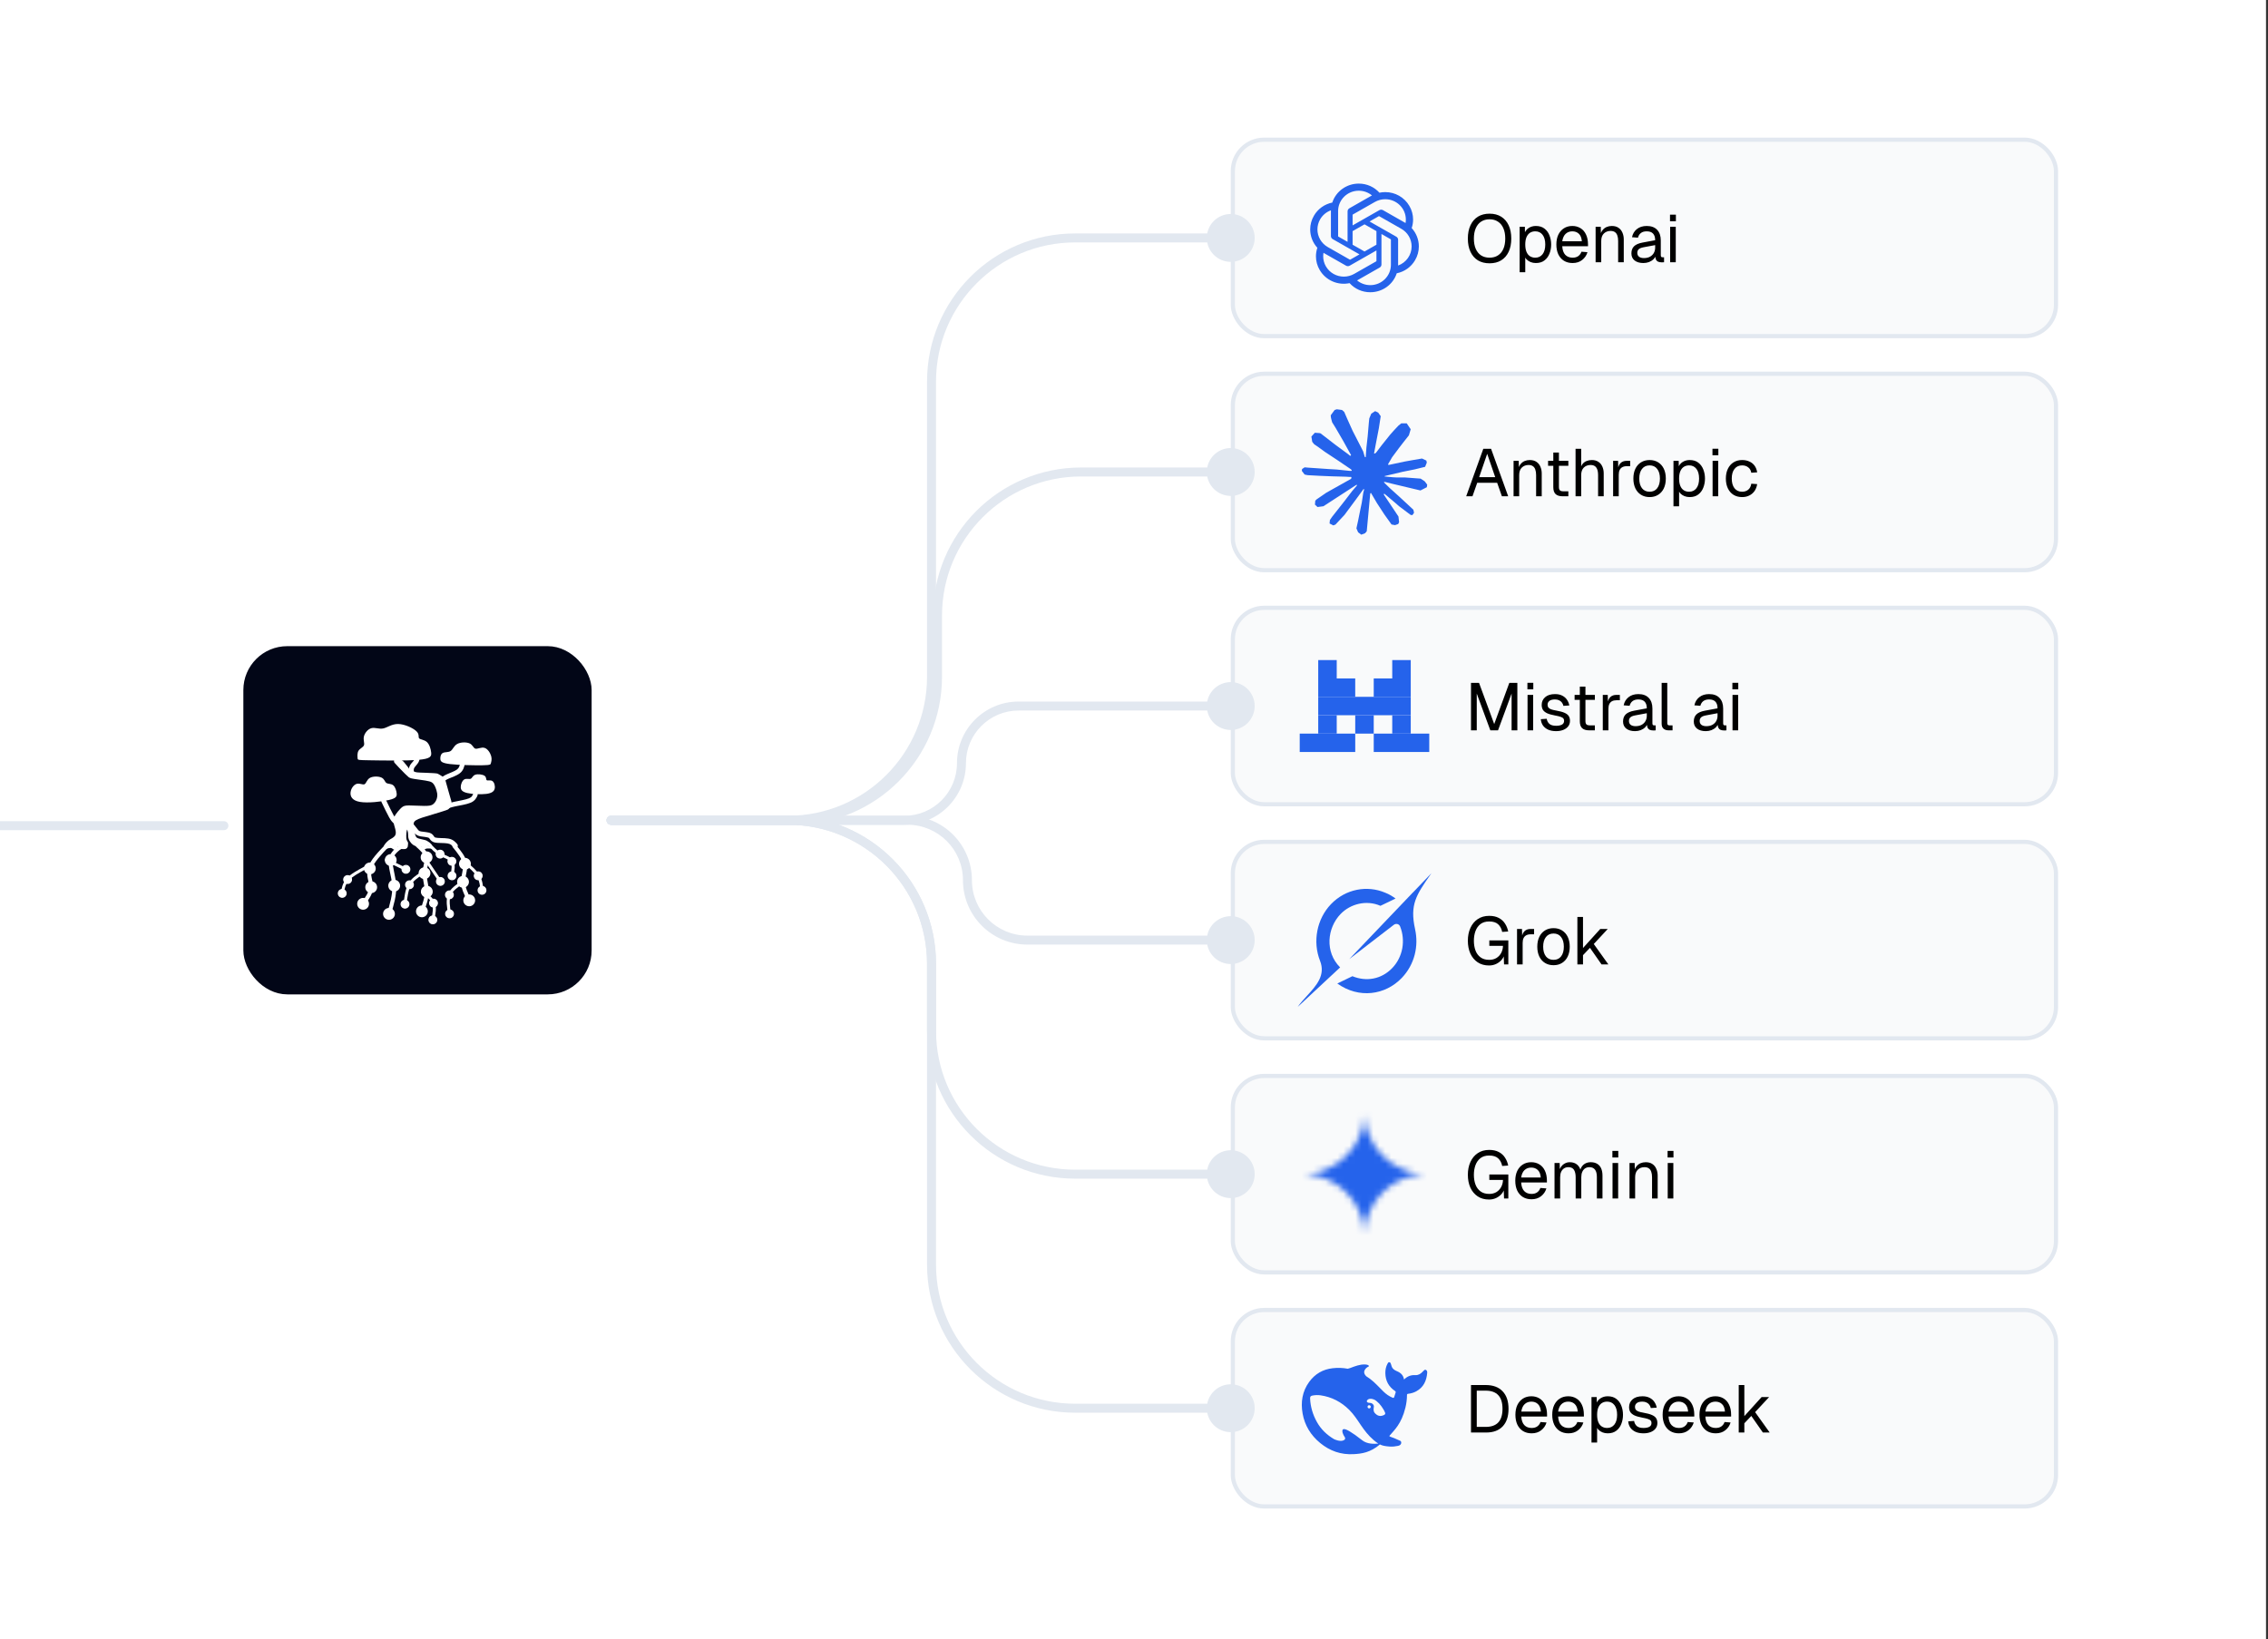 <svg width="379" height="274" viewBox="0 0 379 274" fill="none" xmlns="http://www.w3.org/2000/svg">
<rect x="0" y="0" width="379" height="274" fill="#333333" stroke="none"/>
<g clip-path="url(#clip0_11236_11953)">
<rect width="378.667" height="274" fill="white"/>
<rect x="41.125" y="108.458" width="57.283" height="57.283" rx="6.877" fill="#020617"/>
<rect x="41.125" y="108.458" width="57.283" height="57.283" rx="6.877" stroke="#020617" stroke-width="0.917"/>
<path d="M69.586 125.909C69.533 125.917 69.481 125.936 69.435 125.964C69.389 125.992 69.348 126.029 69.316 126.073C69.284 126.116 69.261 126.166 69.248 126.218C69.236 126.271 69.233 126.325 69.241 126.379C69.273 126.588 69.29 126.753 69.271 126.849C69.253 126.945 69.196 127.058 69.034 127.251C68.873 127.443 68.569 127.722 68.411 128.143C68.254 128.564 68.313 128.967 68.349 129.304C68.355 129.357 68.371 129.41 68.397 129.457C68.423 129.504 68.458 129.546 68.501 129.58C68.543 129.614 68.591 129.639 68.643 129.655C68.695 129.67 68.749 129.675 68.803 129.669C68.857 129.663 68.909 129.647 68.956 129.621C69.004 129.595 69.046 129.56 69.079 129.518C69.113 129.476 69.139 129.427 69.154 129.375C69.169 129.323 69.174 129.269 69.168 129.215C69.132 128.878 69.118 128.606 69.183 128.432C69.248 128.258 69.462 128.023 69.665 127.781C69.868 127.539 70.024 127.295 70.08 127.005C70.136 126.714 70.087 126.463 70.055 126.254C70.039 126.146 69.98 126.049 69.892 125.984C69.804 125.92 69.694 125.893 69.586 125.909Z" fill="white"/>
<path d="M64.257 133.481C64.206 133.463 64.152 133.456 64.097 133.459C64.043 133.462 63.99 133.475 63.942 133.498C63.893 133.522 63.849 133.555 63.813 133.595C63.777 133.635 63.749 133.683 63.732 133.734C63.714 133.785 63.706 133.839 63.709 133.893C63.712 133.947 63.726 134 63.749 134.048C64.218 135.021 64.684 135.992 65.008 136.577C65.333 137.162 65.547 137.385 65.701 137.536C65.779 137.612 65.885 137.654 65.994 137.653C66.103 137.651 66.207 137.606 66.283 137.528C66.36 137.45 66.402 137.345 66.4 137.236C66.399 137.126 66.355 137.022 66.277 136.946C66.122 136.795 66.027 136.716 65.728 136.177C65.43 135.639 64.96 134.664 64.492 133.691C64.444 133.593 64.36 133.517 64.257 133.481Z" fill="white"/>
<path d="M64.823 140.86C64.736 140.862 64.653 140.898 64.592 140.96C63.259 142.345 61.892 143.715 61.488 145.054C61.285 145.723 61.359 146.338 61.468 146.874C61.577 147.41 61.711 147.877 61.7 148.28C61.679 149.086 61.074 149.958 60.41 150.868C60.359 150.938 60.338 151.026 60.351 151.113C60.365 151.199 60.412 151.276 60.482 151.327C60.553 151.379 60.641 151.4 60.727 151.387C60.813 151.373 60.891 151.326 60.942 151.256C61.606 150.346 62.33 149.398 62.359 148.298C62.374 147.748 62.215 147.241 62.114 146.743C62.013 146.245 61.961 145.766 62.119 145.245C62.434 144.202 63.733 142.802 65.066 141.417C65.127 141.355 65.16 141.27 65.159 141.183C65.157 141.096 65.121 141.013 65.058 140.952C65.027 140.922 64.99 140.898 64.95 140.883C64.909 140.867 64.866 140.859 64.823 140.86Z" fill="white"/>
<path fill-rule="evenodd" clip-rule="evenodd" d="M60.163 151.766C59.774 151.482 59.688 150.936 59.972 150.547C60.256 150.159 60.802 150.073 61.191 150.357C61.58 150.641 61.659 151.195 61.381 151.575C61.097 151.964 60.552 152.05 60.163 151.766Z" fill="white"/>
<path fill-rule="evenodd" clip-rule="evenodd" d="M60.524 150.086C60.274 150.125 60.038 150.259 59.878 150.479C59.557 150.918 59.654 151.539 60.093 151.86C60.533 152.181 61.154 152.084 61.475 151.644C61.79 151.212 61.7 150.585 61.259 150.263C61.039 150.103 60.774 150.047 60.524 150.086ZM60.56 150.314C60.751 150.285 60.953 150.328 61.121 150.451C61.458 150.697 61.526 151.178 61.287 151.507C61.04 151.845 60.568 151.919 60.23 151.672C59.892 151.425 59.819 150.954 60.066 150.616C60.189 150.447 60.369 150.344 60.56 150.314Z" fill="white"/>
<path fill-rule="evenodd" clip-rule="evenodd" d="M62.007 149.16C61.525 149.147 61.145 148.746 61.158 148.265C61.172 147.784 61.573 147.404 62.054 147.417C62.535 147.43 62.915 147.842 62.902 148.312C62.889 148.793 62.488 149.173 62.007 149.16Z" fill="white"/>
<path fill-rule="evenodd" clip-rule="evenodd" d="M62.057 147.301C61.513 147.286 61.057 147.718 61.042 148.262C61.028 148.806 61.459 149.262 62.003 149.276C62.547 149.291 63.003 148.859 63.018 148.315C63.032 147.78 62.603 147.315 62.057 147.301ZM62.05 147.533C62.467 147.544 62.797 147.902 62.786 148.308C62.774 148.727 62.428 149.055 62.009 149.044C61.591 149.033 61.264 148.686 61.275 148.268C61.286 147.849 61.632 147.522 62.05 147.533Z" fill="white"/>
<path fill-rule="evenodd" clip-rule="evenodd" d="M61.551 145.983C61.091 145.844 60.83 145.357 60.969 144.896C61.108 144.435 61.595 144.175 62.056 144.314C62.517 144.453 62.775 144.95 62.639 145.401C62.499 145.862 62.012 146.123 61.551 145.983Z" fill="white"/>
<path fill-rule="evenodd" clip-rule="evenodd" d="M62.09 144.203C61.569 144.046 61.015 144.342 60.857 144.863C60.7 145.384 60.996 145.937 61.517 146.095C62.038 146.252 62.592 145.956 62.749 145.435C62.904 144.923 62.612 144.361 62.09 144.203ZM62.022 144.426C62.421 144.546 62.644 144.979 62.526 145.368C62.405 145.768 61.986 145.994 61.585 145.873C61.184 145.752 60.959 145.331 61.08 144.93C61.201 144.53 61.621 144.305 62.022 144.426Z" fill="white"/>
<path d="M75.716 141.145C75.682 141.173 75.654 141.206 75.634 141.245C75.613 141.283 75.601 141.325 75.596 141.368C75.592 141.411 75.596 141.454 75.609 141.496C75.621 141.537 75.642 141.576 75.669 141.609C76.477 142.596 77.236 143.563 77.372 144.421C77.508 145.278 77.033 146.266 77.045 147.395C77.058 148.524 77.604 149.594 78.118 150.629C78.137 150.668 78.163 150.703 78.196 150.731C78.229 150.76 78.267 150.782 78.308 150.796C78.349 150.809 78.392 150.815 78.435 150.812C78.478 150.809 78.521 150.798 78.559 150.778C78.638 150.74 78.697 150.671 78.725 150.589C78.753 150.506 78.747 150.416 78.708 150.338C78.195 149.302 77.714 148.3 77.704 147.387C77.694 146.474 78.202 145.452 78.022 144.318C77.843 143.184 76.987 142.178 76.179 141.192C76.152 141.158 76.118 141.131 76.08 141.11C76.042 141.09 76 141.077 75.957 141.072C75.914 141.068 75.871 141.072 75.829 141.085C75.787 141.097 75.749 141.118 75.716 141.145Z" fill="white"/>
<path fill-rule="evenodd" clip-rule="evenodd" d="M78.8 151.265C78.369 151.479 77.846 151.302 77.632 150.871C77.418 150.44 77.595 149.916 78.026 149.702C78.457 149.489 78.985 149.675 79.195 150.097C79.408 150.528 79.232 151.051 78.8 151.265Z" fill="white"/>
<path fill-rule="evenodd" clip-rule="evenodd" d="M78.73 149.551C78.489 149.469 78.218 149.476 77.973 149.598C77.485 149.839 77.285 150.434 77.527 150.922C77.769 151.41 78.363 151.611 78.85 151.369C79.338 151.127 79.539 150.532 79.297 150.045C79.179 149.805 78.97 149.633 78.73 149.551ZM78.655 149.771C78.839 149.834 78.999 149.965 79.089 150.147C79.275 150.522 79.123 150.975 78.748 151.16C78.373 151.346 77.92 151.194 77.735 150.819C77.549 150.444 77.702 149.992 78.077 149.806C78.263 149.714 78.471 149.708 78.655 149.771Z" fill="white"/>
<path fill-rule="evenodd" clip-rule="evenodd" d="M77.384 148.263C76.902 148.268 76.507 147.882 76.502 147.401C76.497 146.919 76.883 146.524 77.364 146.519C77.846 146.514 78.241 146.911 78.246 147.381C78.251 147.863 77.865 148.258 77.384 148.263Z" fill="white"/>
<path fill-rule="evenodd" clip-rule="evenodd" d="M77.364 146.403C76.82 146.409 76.38 146.858 76.386 147.402C76.392 147.946 76.841 148.385 77.385 148.379C77.929 148.373 78.368 147.925 78.362 147.381C78.356 146.846 77.91 146.397 77.364 146.403ZM77.366 146.636C77.783 146.631 78.126 146.977 78.13 147.383C78.135 147.802 77.801 148.142 77.383 148.147C76.964 148.152 76.624 147.818 76.619 147.4C76.615 146.981 76.948 146.641 77.366 146.636Z" fill="white"/>
<path fill-rule="evenodd" clip-rule="evenodd" d="M77.833 145.231C77.358 145.306 76.911 144.981 76.835 144.506C76.76 144.03 77.085 143.583 77.561 143.508C78.036 143.433 78.484 143.768 78.558 144.233C78.634 144.708 78.309 145.155 77.833 145.231Z" fill="white"/>
<path fill-rule="evenodd" clip-rule="evenodd" d="M77.542 143.393C77.005 143.478 76.635 143.986 76.721 144.523C76.806 145.061 77.314 145.43 77.852 145.345C78.39 145.26 78.759 144.752 78.673 144.214C78.59 143.686 78.081 143.307 77.542 143.393ZM77.579 143.623C77.99 143.558 78.38 143.849 78.444 144.251C78.509 144.664 78.229 145.049 77.815 145.115C77.402 145.18 77.016 144.9 76.951 144.487C76.885 144.073 77.165 143.688 77.579 143.623Z" fill="white"/>
<path d="M69.768 140.98C69.725 140.983 69.682 140.993 69.643 141.012C69.604 141.031 69.57 141.058 69.541 141.09C69.512 141.122 69.49 141.16 69.476 141.201C69.462 141.242 69.456 141.285 69.458 141.329C69.461 141.372 69.472 141.414 69.491 141.453C69.51 141.492 69.536 141.527 69.569 141.555C70.258 142.166 70.865 142.745 70.96 143.343C71.054 143.941 70.632 144.865 70.611 145.938C70.589 147.01 70.998 148.04 70.996 149.029C70.995 150.019 70.605 151.099 70.195 152.208C70.165 152.29 70.169 152.38 70.205 152.46C70.242 152.539 70.308 152.6 70.39 152.631C70.472 152.661 70.563 152.657 70.642 152.621C70.721 152.584 70.783 152.518 70.813 152.436C71.223 151.327 71.653 150.187 71.655 149.031C71.657 147.874 71.252 146.831 71.269 145.951C71.287 145.072 71.757 144.166 71.611 143.24C71.464 142.314 70.695 141.673 70.006 141.063C69.974 141.034 69.936 141.012 69.895 140.998C69.855 140.983 69.811 140.977 69.768 140.98Z" fill="white"/>
<path fill-rule="evenodd" clip-rule="evenodd" d="M70.202 153.14C69.751 152.973 69.52 152.471 69.687 152.02C69.853 151.568 70.355 151.337 70.807 151.504C71.258 151.671 71.486 152.182 71.323 152.624C71.156 153.076 70.654 153.307 70.202 153.14Z" fill="white"/>
<path fill-rule="evenodd" clip-rule="evenodd" d="M70.847 151.395C70.337 151.206 69.766 151.468 69.577 151.979C69.389 152.489 69.651 153.06 70.162 153.249C70.672 153.437 71.243 153.174 71.431 152.664C71.617 152.162 71.359 151.584 70.847 151.395ZM70.766 151.613C71.157 151.757 71.354 152.202 71.213 152.584C71.068 152.976 70.635 153.176 70.243 153.031C69.85 152.886 69.65 152.452 69.795 152.059C69.94 151.667 70.374 151.468 70.766 151.613Z" fill="white"/>
<path fill-rule="evenodd" clip-rule="evenodd" d="M71.324 149.901C70.842 149.9 70.452 149.509 70.453 149.028C70.454 148.546 70.845 148.156 71.326 148.157C71.808 148.158 72.198 148.56 72.197 149.031C72.196 149.512 71.805 149.902 71.324 149.901Z" fill="white"/>
<path fill-rule="evenodd" clip-rule="evenodd" d="M71.326 148.042C70.782 148.041 70.337 148.484 70.336 149.029C70.336 149.573 70.779 150.018 71.323 150.019C71.867 150.019 72.312 149.576 72.313 149.032C72.314 148.497 71.872 148.043 71.326 148.042ZM71.326 148.274C71.742 148.275 72.081 148.625 72.081 149.031C72.08 149.45 71.742 149.787 71.324 149.786C70.905 149.785 70.568 149.448 70.569 149.029C70.57 148.611 70.907 148.274 71.326 148.274Z" fill="white"/>
<path fill-rule="evenodd" clip-rule="evenodd" d="M70.922 146.816C70.441 146.807 70.058 146.408 70.068 145.927C70.077 145.446 70.476 145.063 70.957 145.072C71.438 145.082 71.821 145.491 71.811 145.962C71.802 146.443 71.403 146.826 70.922 146.816Z" fill="white"/>
<path fill-rule="evenodd" clip-rule="evenodd" d="M70.96 144.956C70.415 144.945 69.963 145.381 69.952 145.925C69.941 146.469 70.376 146.922 70.92 146.933C71.464 146.944 71.918 146.508 71.928 145.964C71.939 145.429 71.506 144.967 70.96 144.956ZM70.955 145.189C71.372 145.197 71.703 145.553 71.695 145.96C71.687 146.378 71.343 146.709 70.925 146.7C70.506 146.692 70.176 146.348 70.184 145.929C70.193 145.511 70.537 145.18 70.955 145.189Z" fill="white"/>
<path fill-rule="evenodd" clip-rule="evenodd" d="M71.421 144.153C70.946 144.228 70.499 143.903 70.423 143.428C70.348 142.952 70.673 142.505 71.148 142.43C71.624 142.355 72.073 142.69 72.146 143.155C72.221 143.631 71.897 144.077 71.421 144.153Z" fill="white"/>
<path fill-rule="evenodd" clip-rule="evenodd" d="M71.13 142.315C70.593 142.4 70.224 142.908 70.309 143.446C70.394 143.983 70.902 144.352 71.439 144.267C71.977 144.182 72.346 143.674 72.261 143.137C72.177 142.608 71.67 142.23 71.13 142.315ZM71.167 142.545C71.579 142.48 71.968 142.772 72.031 143.173C72.097 143.587 71.816 143.973 71.403 144.038C70.99 144.104 70.604 143.822 70.539 143.409C70.474 142.996 70.754 142.61 71.167 142.545Z" fill="white"/>
<path d="M67.035 141.071C66.134 141.718 65.117 142.434 64.965 143.709C64.814 144.985 65.47 146.546 65.546 148.047C65.621 149.548 65.162 151.082 64.686 152.65C64.674 152.691 64.669 152.735 64.673 152.778C64.678 152.821 64.69 152.863 64.711 152.901C64.731 152.939 64.759 152.973 64.792 153C64.826 153.028 64.864 153.048 64.906 153.061C64.947 153.073 64.991 153.078 65.034 153.074C65.077 153.069 65.119 153.057 65.157 153.036C65.195 153.016 65.229 152.988 65.256 152.955C65.284 152.921 65.304 152.883 65.317 152.841C65.793 151.273 66.287 149.669 66.204 148.014C66.121 146.359 65.506 144.745 65.62 143.787C65.734 142.828 66.518 142.253 67.419 141.607C67.49 141.556 67.537 141.479 67.552 141.393C67.566 141.306 67.545 141.218 67.494 141.147C67.443 141.076 67.366 141.028 67.28 141.014C67.194 141 67.106 141.021 67.035 141.071Z" fill="white"/>
<path fill-rule="evenodd" clip-rule="evenodd" d="M64.748 153.579C64.288 153.439 64.027 152.952 64.167 152.491C64.307 152.031 64.794 151.771 65.255 151.91C65.716 152.05 65.973 152.548 65.836 152.998C65.696 153.459 65.209 153.719 64.748 153.579Z" fill="white"/>
<path fill-rule="evenodd" clip-rule="evenodd" d="M65.289 151.799C64.768 151.641 64.215 151.937 64.056 152.457C63.898 152.978 64.194 153.532 64.714 153.69C65.235 153.848 65.789 153.553 65.947 153.032C66.103 152.52 65.811 151.958 65.289 151.799ZM65.222 152.022C65.62 152.143 65.843 152.576 65.725 152.965C65.603 153.365 65.182 153.59 64.781 153.468C64.381 153.346 64.157 152.925 64.278 152.525C64.4 152.124 64.821 151.9 65.222 152.022Z" fill="white"/>
<path fill-rule="evenodd" clip-rule="evenodd" d="M65.919 148.901C65.438 148.925 65.028 148.555 65.004 148.074C64.98 147.593 65.35 147.183 65.831 147.159C66.312 147.135 66.722 147.516 66.746 147.986C66.77 148.467 66.4 148.877 65.919 148.901Z" fill="white"/>
<path fill-rule="evenodd" clip-rule="evenodd" d="M65.825 147.043C65.281 147.07 64.86 147.536 64.888 148.08C64.915 148.623 65.381 149.044 65.924 149.017C66.468 148.989 66.889 148.524 66.862 147.981C66.835 147.446 66.37 147.015 65.825 147.043ZM65.837 147.275C66.253 147.254 66.609 147.586 66.629 147.992C66.65 148.41 66.33 148.764 65.912 148.785C65.494 148.806 65.141 148.486 65.12 148.068C65.099 147.651 65.419 147.296 65.837 147.275Z" fill="white"/>
<path fill-rule="evenodd" clip-rule="evenodd" d="M65.189 144.614C64.711 144.557 64.369 144.123 64.426 143.645C64.483 143.167 64.917 142.825 65.395 142.882C65.873 142.939 66.213 143.383 66.158 143.851C66.101 144.329 65.667 144.671 65.189 144.614Z" fill="white"/>
<path fill-rule="evenodd" clip-rule="evenodd" d="M65.409 142.766C64.869 142.702 64.375 143.091 64.311 143.631C64.247 144.172 64.635 144.665 65.176 144.729C65.716 144.793 66.21 144.405 66.274 143.864C66.337 143.333 65.951 142.831 65.409 142.766ZM65.382 142.997C65.796 143.046 66.091 143.432 66.043 143.836C65.994 144.252 65.62 144.547 65.204 144.498C64.788 144.448 64.493 144.074 64.543 143.658C64.592 143.243 64.966 142.948 65.382 142.997Z" fill="white"/>
<path d="M77.987 144.072C77.962 144.051 77.933 144.036 77.902 144.026C77.871 144.016 77.838 144.013 77.806 144.016C77.774 144.019 77.742 144.028 77.713 144.043C77.685 144.058 77.659 144.079 77.638 144.104C77.618 144.128 77.602 144.157 77.592 144.188C77.583 144.219 77.579 144.252 77.582 144.284C77.585 144.316 77.594 144.348 77.609 144.377C77.624 144.405 77.645 144.431 77.67 144.452C78.486 145.132 79.281 145.805 79.7 146.507C80.119 147.208 80.21 147.999 80.3 148.834C80.308 148.899 80.34 148.958 80.391 149C80.442 149.041 80.508 149.06 80.573 149.053C80.638 149.045 80.698 149.013 80.738 148.962C80.779 148.911 80.799 148.845 80.791 148.78C80.701 147.945 80.61 147.067 80.124 146.253C79.638 145.439 78.802 144.752 77.987 144.072Z" fill="white"/>
<path fill-rule="evenodd" clip-rule="evenodd" d="M80.617 149.458C80.258 149.497 79.935 149.237 79.896 148.878C79.857 148.519 80.117 148.196 80.476 148.157C80.835 148.118 81.158 148.386 81.196 148.737C81.235 149.096 80.976 149.419 80.617 149.458Z" fill="white"/>
<path fill-rule="evenodd" clip-rule="evenodd" d="M80.465 148.071C80.059 148.115 79.765 148.482 79.809 148.888C79.853 149.294 80.219 149.589 80.625 149.545C81.031 149.501 81.327 149.134 81.282 148.728C81.239 148.329 80.872 148.026 80.465 148.071ZM80.485 148.244C80.796 148.211 81.076 148.443 81.109 148.747C81.143 149.059 80.919 149.337 80.607 149.371C80.295 149.405 80.016 149.181 79.982 148.869C79.948 148.557 80.173 148.278 80.485 148.244Z" fill="white"/>
<path fill-rule="evenodd" clip-rule="evenodd" d="M80.248 146.941C79.938 147.126 79.536 147.025 79.351 146.715C79.166 146.405 79.267 146.003 79.577 145.818C79.887 145.633 80.293 145.741 80.474 146.044C80.659 146.354 80.558 146.756 80.248 146.941Z" fill="white"/>
<path fill-rule="evenodd" clip-rule="evenodd" d="M80.094 145.664C79.91 145.617 79.707 145.638 79.532 145.743C79.181 145.953 79.066 146.41 79.275 146.76C79.485 147.111 79.941 147.226 80.292 147.017C80.642 146.807 80.757 146.35 80.548 145.999C80.445 145.827 80.279 145.711 80.094 145.664ZM80.052 145.833C80.193 145.869 80.32 145.958 80.398 146.089C80.559 146.358 80.472 146.706 80.203 146.867C79.933 147.028 79.586 146.94 79.425 146.671C79.264 146.402 79.352 146.054 79.621 145.893C79.755 145.813 79.91 145.796 80.052 145.833Z" fill="white"/>
<path d="M77.316 147.22C77.252 147.208 77.186 147.221 77.132 147.258C76.226 147.868 75.269 148.492 74.872 149.469C74.474 150.446 74.69 151.63 74.88 152.778C74.891 152.842 74.927 152.9 74.98 152.938C75.033 152.976 75.099 152.992 75.164 152.981C75.196 152.976 75.226 152.964 75.254 152.947C75.281 152.93 75.305 152.908 75.324 152.881C75.343 152.855 75.357 152.825 75.364 152.793C75.371 152.762 75.372 152.729 75.367 152.697C75.177 151.549 75.011 150.437 75.329 149.656C75.647 148.874 76.502 148.278 77.407 147.668C77.462 147.631 77.499 147.575 77.512 147.51C77.524 147.446 77.511 147.379 77.474 147.325C77.437 147.271 77.381 147.233 77.316 147.22Z" fill="white"/>
<path fill-rule="evenodd" clip-rule="evenodd" d="M75.231 153.382C74.875 153.441 74.538 153.2 74.479 152.844C74.42 152.488 74.661 152.151 75.017 152.092C75.373 152.033 75.712 152.281 75.77 152.63C75.829 152.986 75.588 153.323 75.231 153.382Z" fill="white"/>
<path fill-rule="evenodd" clip-rule="evenodd" d="M75.002 152.005C74.6 152.072 74.326 152.456 74.393 152.858C74.46 153.261 74.842 153.536 75.245 153.469C75.648 153.402 75.922 153.019 75.855 152.616C75.79 152.22 75.406 151.939 75.002 152.005ZM75.031 152.178C75.34 152.127 75.633 152.343 75.683 152.644C75.735 152.954 75.526 153.245 75.217 153.296C74.907 153.347 74.616 153.139 74.565 152.829C74.513 152.52 74.722 152.23 75.031 152.178Z" fill="white"/>
<path fill-rule="evenodd" clip-rule="evenodd" d="M74.854 150.168C74.519 150.032 74.358 149.65 74.494 149.315C74.63 148.981 75.012 148.82 75.346 148.956C75.681 149.092 75.839 149.481 75.706 149.808C75.57 150.143 75.188 150.304 74.854 150.168Z" fill="white"/>
<path fill-rule="evenodd" clip-rule="evenodd" d="M75.38 148.876C75.001 148.722 74.567 148.905 74.413 149.283C74.26 149.661 74.442 150.095 74.82 150.249C75.199 150.403 75.633 150.219 75.787 149.841C75.938 149.469 75.759 149.03 75.38 148.876ZM75.313 149.037C75.603 149.155 75.74 149.493 75.625 149.776C75.507 150.066 75.177 150.205 74.887 150.087C74.596 149.969 74.457 149.639 74.575 149.348C74.693 149.058 75.022 148.919 75.313 149.037Z" fill="white"/>
<path d="M70.801 142.882C70.769 142.876 70.736 142.876 70.704 142.883C70.673 142.89 70.642 142.902 70.615 142.921C70.561 142.957 70.524 143.014 70.512 143.079C70.499 143.143 70.513 143.21 70.55 143.264C71.497 144.663 72.443 146.062 73.39 147.461C73.426 147.515 73.483 147.553 73.547 147.565C73.612 147.578 73.678 147.564 73.733 147.528C73.787 147.491 73.824 147.434 73.837 147.369C73.849 147.305 73.835 147.239 73.798 147.184C72.852 145.786 71.906 144.387 70.959 142.987C70.922 142.933 70.865 142.895 70.801 142.882Z" fill="white"/>
<path fill-rule="evenodd" clip-rule="evenodd" d="M73.96 147.864C73.661 148.067 73.254 147.988 73.052 147.689C72.85 147.39 72.928 146.983 73.228 146.781C73.526 146.579 73.938 146.664 74.136 146.956C74.338 147.255 74.26 147.662 73.96 147.864Z" fill="white"/>
<path fill-rule="evenodd" clip-rule="evenodd" d="M73.736 146.597C73.549 146.56 73.348 146.594 73.179 146.708C72.841 146.937 72.752 147.399 72.98 147.737C73.209 148.075 73.671 148.165 74.01 147.937C74.348 147.708 74.437 147.246 74.208 146.907C74.096 146.741 73.923 146.634 73.736 146.597ZM73.703 146.769C73.846 146.797 73.979 146.878 74.064 147.004C74.24 147.264 74.172 147.616 73.912 147.792C73.652 147.968 73.301 147.9 73.125 147.64C72.949 147.38 73.017 147.029 73.277 146.853C73.406 146.765 73.56 146.74 73.703 146.769Z" fill="white"/>
<path d="M70.466 145.777C70.402 145.763 70.335 145.776 70.281 145.812C69.516 146.315 68.703 146.843 68.211 147.759C67.719 148.675 67.579 149.894 67.432 151.092C67.428 151.124 67.43 151.157 67.439 151.188C67.447 151.219 67.462 151.248 67.482 151.274C67.502 151.3 67.527 151.321 67.555 151.337C67.584 151.353 67.615 151.363 67.647 151.367C67.712 151.375 67.777 151.357 67.829 151.317C67.88 151.277 67.914 151.218 67.922 151.153C68.07 149.955 68.226 148.778 68.647 147.993C69.069 147.208 69.787 146.728 70.552 146.225C70.607 146.189 70.645 146.133 70.658 146.069C70.672 146.004 70.659 145.938 70.623 145.883C70.605 145.856 70.582 145.832 70.555 145.814C70.528 145.796 70.498 145.783 70.466 145.777Z" fill="white"/>
<path fill-rule="evenodd" clip-rule="evenodd" d="M67.597 151.771C67.239 151.727 66.984 151.401 67.028 151.042C67.072 150.684 67.399 150.429 67.757 150.473C68.115 150.518 68.37 150.852 68.326 151.203C68.282 151.561 67.955 151.816 67.597 151.771Z" fill="white"/>
<path fill-rule="evenodd" clip-rule="evenodd" d="M67.769 150.387C67.364 150.337 66.992 150.626 66.942 151.031C66.892 151.436 67.182 151.808 67.587 151.858C67.993 151.908 68.364 151.619 68.414 151.213C68.463 150.815 68.175 150.437 67.769 150.387ZM67.747 150.56C68.058 150.598 68.278 150.89 68.24 151.192C68.202 151.504 67.92 151.723 67.609 151.685C67.297 151.647 67.076 151.364 67.115 151.053C67.153 150.741 67.436 150.521 67.747 150.56Z" fill="white"/>
<path fill-rule="evenodd" clip-rule="evenodd" d="M68.121 148.452C67.803 148.281 67.683 147.885 67.854 147.567C68.025 147.248 68.422 147.129 68.74 147.3C69.058 147.47 69.174 147.874 69.007 148.185C68.836 148.503 68.439 148.623 68.121 148.452Z" fill="white"/>
<path fill-rule="evenodd" clip-rule="evenodd" d="M68.216 147.167C68.034 147.221 67.873 147.346 67.776 147.526C67.583 147.885 67.719 148.336 68.079 148.529C68.438 148.722 68.889 148.586 69.082 148.226C69.272 147.873 69.141 147.416 68.78 147.223C68.6 147.126 68.397 147.112 68.216 147.167ZM68.266 147.332C68.405 147.291 68.559 147.303 68.698 147.377C68.973 147.525 69.073 147.875 68.929 148.144C68.781 148.42 68.438 148.524 68.161 148.375C67.885 148.227 67.781 147.884 67.93 147.607C68.004 147.469 68.127 147.374 68.266 147.332Z" fill="white"/>
<path d="M70.583 148.884C70.518 148.896 70.462 148.933 70.424 148.987C70.406 149.013 70.393 149.044 70.386 149.075C70.379 149.107 70.379 149.14 70.385 149.172C70.391 149.204 70.403 149.234 70.421 149.261C70.439 149.289 70.462 149.312 70.488 149.331C71.254 149.856 71.964 150.364 72.211 151.032C72.458 151.701 72.288 152.684 72.091 153.697C72.079 153.762 72.092 153.828 72.129 153.883C72.166 153.937 72.223 153.974 72.287 153.987C72.351 153.999 72.418 153.985 72.472 153.949C72.526 153.912 72.564 153.855 72.576 153.791C72.773 152.777 72.995 151.731 72.674 150.861C72.353 149.99 71.534 149.448 70.768 148.923C70.742 148.904 70.711 148.891 70.679 148.885C70.648 148.878 70.615 148.878 70.583 148.884Z" fill="white"/>
<path fill-rule="evenodd" clip-rule="evenodd" d="M72.209 154.386C71.854 154.317 71.623 153.973 71.691 153.619C71.76 153.265 72.103 153.033 72.458 153.101C72.812 153.17 73.043 153.521 72.975 153.868C72.907 154.222 72.563 154.454 72.209 154.386Z" fill="white"/>
<path fill-rule="evenodd" clip-rule="evenodd" d="M72.475 153.017C72.074 152.939 71.684 153.202 71.606 153.603C71.528 154.004 71.792 154.394 72.192 154.472C72.593 154.55 72.984 154.286 73.061 153.886C73.138 153.492 72.877 153.094 72.475 153.017ZM72.442 153.188C72.749 153.247 72.948 153.553 72.89 153.852C72.831 154.161 72.534 154.361 72.225 154.301C71.917 154.241 71.717 153.944 71.777 153.636C71.837 153.328 72.134 153.128 72.442 153.188Z" fill="white"/>
<path fill-rule="evenodd" clip-rule="evenodd" d="M72.669 151.56C72.33 151.685 71.954 151.512 71.829 151.173C71.704 150.834 71.877 150.458 72.216 150.333C72.555 150.208 72.934 150.389 73.056 150.72C73.181 151.059 73.007 151.435 72.669 151.56Z" fill="white"/>
<path fill-rule="evenodd" clip-rule="evenodd" d="M72.186 150.252C71.803 150.393 71.606 150.82 71.747 151.203C71.888 151.586 72.317 151.784 72.699 151.643C73.082 151.501 73.279 151.073 73.138 150.69C72.999 150.314 72.57 150.11 72.186 150.252ZM72.247 150.415C72.54 150.307 72.869 150.464 72.974 150.751C73.083 151.045 72.933 151.371 72.639 151.479C72.345 151.588 72.019 151.437 71.91 151.143C71.802 150.849 71.952 150.524 72.247 150.415Z" fill="white"/>
<path d="M64.698 143.519C64.639 143.49 64.572 143.486 64.51 143.508C64.448 143.53 64.397 143.575 64.369 143.634C64.355 143.663 64.347 143.694 64.345 143.727C64.343 143.759 64.347 143.792 64.358 143.822C64.369 143.853 64.385 143.881 64.407 143.906C64.428 143.93 64.455 143.95 64.484 143.964C65.565 144.483 66.646 145.002 67.726 145.521C67.785 145.55 67.853 145.553 67.915 145.532C67.977 145.51 68.027 145.465 68.056 145.406C68.084 145.347 68.088 145.279 68.066 145.217C68.045 145.155 68 145.105 67.941 145.076C66.861 144.557 65.78 144.038 64.698 143.519Z" fill="white"/>
<path fill-rule="evenodd" clip-rule="evenodd" d="M68.424 145.582C68.267 145.907 67.876 146.045 67.551 145.888C67.226 145.732 67.088 145.341 67.245 145.015C67.401 144.69 67.799 144.556 68.118 144.709C68.443 144.866 68.58 145.257 68.424 145.582Z" fill="white"/>
<path fill-rule="evenodd" clip-rule="evenodd" d="M67.591 144.6C67.411 144.662 67.254 144.793 67.166 144.977C66.989 145.345 67.145 145.789 67.513 145.966C67.881 146.143 68.325 145.988 68.502 145.62C68.679 145.252 68.523 144.808 68.155 144.631C67.974 144.544 67.771 144.538 67.591 144.6ZM67.648 144.765C67.786 144.718 67.942 144.721 68.079 144.787C68.362 144.923 68.481 145.261 68.345 145.544C68.209 145.827 67.871 145.946 67.588 145.81C67.305 145.674 67.187 145.336 67.323 145.053C67.391 144.912 67.51 144.813 67.648 144.765Z" fill="white"/>
<path d="M60.817 144.879C59.706 145.483 58.578 146.083 57.904 146.843C57.229 147.603 57.084 148.473 56.947 149.276C56.936 149.341 56.951 149.407 56.989 149.46C57.027 149.514 57.084 149.55 57.149 149.561C57.213 149.572 57.279 149.557 57.333 149.519C57.386 149.481 57.423 149.424 57.434 149.359C57.571 148.556 57.699 147.818 58.273 147.171C58.847 146.524 59.942 145.917 61.053 145.314C61.082 145.298 61.107 145.277 61.127 145.252C61.148 145.227 61.163 145.198 61.172 145.166C61.181 145.135 61.184 145.103 61.181 145.07C61.177 145.038 61.167 145.007 61.152 144.978C61.12 144.921 61.068 144.878 61.005 144.86C60.942 144.841 60.875 144.848 60.817 144.879Z" fill="white"/>
<path fill-rule="evenodd" clip-rule="evenodd" d="M57.08 149.962C56.724 149.901 56.484 149.563 56.545 149.207C56.606 148.851 56.944 148.612 57.3 148.672C57.656 148.733 57.894 149.079 57.834 149.427C57.774 149.783 57.436 150.023 57.08 149.962Z" fill="white"/>
<path fill-rule="evenodd" clip-rule="evenodd" d="M57.315 148.586C56.912 148.518 56.528 148.79 56.459 149.192C56.391 149.595 56.663 149.979 57.065 150.048C57.468 150.116 57.852 149.844 57.921 149.442C57.988 149.046 57.718 148.655 57.315 148.586ZM57.286 148.758C57.594 148.811 57.8 149.112 57.749 149.413C57.696 149.722 57.405 149.929 57.095 149.876C56.786 149.823 56.578 149.531 56.631 149.222C56.684 148.913 56.977 148.705 57.286 148.758Z" fill="white"/>
<path fill-rule="evenodd" clip-rule="evenodd" d="M57.655 147.497C57.385 147.257 57.36 146.844 57.6 146.573C57.839 146.303 58.253 146.279 58.523 146.518C58.793 146.758 58.813 147.177 58.578 147.441C58.339 147.712 57.925 147.736 57.655 147.497Z" fill="white"/>
<path fill-rule="evenodd" clip-rule="evenodd" d="M58.044 146.267C57.855 146.279 57.67 146.362 57.535 146.515C57.264 146.821 57.291 147.29 57.597 147.561C57.902 147.832 58.373 147.805 58.644 147.499C58.91 147.199 58.887 146.724 58.581 146.452C58.428 146.317 58.234 146.256 58.044 146.267ZM58.055 146.441C58.199 146.432 58.347 146.479 58.465 146.583C58.699 146.791 58.715 147.155 58.513 147.383C58.304 147.618 57.947 147.639 57.712 147.431C57.478 147.223 57.456 146.866 57.665 146.631C57.769 146.513 57.91 146.45 58.055 146.441Z" fill="white"/>
<path d="M68.614 137.772C68.571 137.804 68.535 137.845 68.507 137.892C68.48 137.939 68.462 137.99 68.455 138.044C68.448 138.097 68.451 138.152 68.465 138.204C68.478 138.257 68.502 138.306 68.535 138.349C68.766 138.652 68.999 138.959 69.213 139.202C69.428 139.446 69.744 139.693 70.259 139.786C70.516 139.833 70.808 139.856 71.074 139.893C71.34 139.93 71.581 139.994 71.65 140.033C71.72 140.073 71.75 140.129 71.867 140.292C71.983 140.455 72.211 140.689 72.556 140.787C72.901 140.885 73.293 140.886 73.701 140.897C74.109 140.908 74.525 140.92 74.8 140.97C75.351 141.072 75.501 141.283 75.78 141.614C75.85 141.697 75.951 141.749 76.059 141.759C76.168 141.768 76.276 141.734 76.359 141.663C76.401 141.628 76.435 141.586 76.46 141.538C76.485 141.49 76.5 141.437 76.504 141.383C76.509 141.329 76.503 141.275 76.487 141.224C76.47 141.172 76.444 141.124 76.409 141.083C76.13 140.752 75.721 140.302 74.949 140.16C74.563 140.089 74.127 140.085 73.723 140.074C73.32 140.063 72.94 140.039 72.781 139.994C72.623 139.949 72.616 139.923 72.537 139.814C72.459 139.704 72.334 139.473 72.057 139.317C71.781 139.16 71.484 139.117 71.187 139.077C70.891 139.035 70.596 139.01 70.406 138.976C70.027 138.907 70.012 138.863 69.831 138.658C69.65 138.453 69.422 138.153 69.191 137.85C69.159 137.807 69.118 137.771 69.071 137.743C69.024 137.716 68.973 137.698 68.919 137.691C68.865 137.684 68.811 137.687 68.759 137.701C68.706 137.715 68.657 137.739 68.614 137.772Z" fill="white"/>
<path d="M79.588 132.439C79.54 132.42 79.489 132.409 79.438 132.409C79.386 132.409 79.335 132.419 79.287 132.439C79.24 132.458 79.196 132.487 79.16 132.523C79.123 132.56 79.094 132.603 79.075 132.651C78.922 133.017 78.882 133.214 78.353 133.437C77.824 133.66 76.716 133.837 75.917 134.009C75.119 134.182 74.639 134.366 74.194 134.539C74.097 134.576 74.019 134.651 73.977 134.746C73.935 134.841 73.932 134.949 73.97 135.046C73.988 135.094 74.016 135.138 74.052 135.175C74.087 135.213 74.13 135.242 74.177 135.263C74.224 135.284 74.275 135.296 74.326 135.297C74.378 135.298 74.429 135.289 74.477 135.271C74.922 135.098 75.333 134.938 76.083 134.776C76.834 134.614 77.931 134.466 78.657 134.16C79.383 133.854 79.647 133.318 79.799 132.952C79.839 132.856 79.839 132.748 79.799 132.652C79.76 132.556 79.684 132.479 79.588 132.439Z" fill="white"/>
<path d="M77.365 127.283C77.263 127.26 77.157 127.278 77.069 127.334C76.981 127.389 76.919 127.477 76.895 127.579C76.794 128.025 76.731 128.33 76.377 128.608C76.024 128.886 75.231 129.171 74.693 129.406C74.156 129.641 73.894 129.86 73.697 130.03C73.658 130.064 73.626 130.105 73.602 130.151C73.579 130.197 73.565 130.247 73.562 130.298C73.558 130.35 73.564 130.401 73.58 130.45C73.597 130.499 73.622 130.544 73.656 130.583C73.689 130.622 73.73 130.654 73.776 130.677C73.822 130.701 73.873 130.715 73.924 130.718C73.975 130.722 74.027 130.716 74.076 130.7C74.125 130.683 74.17 130.658 74.209 130.624C74.406 130.454 74.538 130.331 75.008 130.125C75.479 129.919 76.305 129.662 76.862 129.224C77.42 128.785 77.559 128.198 77.661 127.752C77.672 127.702 77.674 127.65 77.665 127.599C77.656 127.548 77.637 127.5 77.61 127.456C77.582 127.413 77.546 127.375 77.504 127.345C77.462 127.316 77.415 127.294 77.365 127.283Z" fill="white"/>
<path d="M64.249 141.209C64.343 141.033 64.806 140.487 65.211 140.273C66.214 139.741 66.319 139.44 65.944 138.174C65.749 137.519 65.73 137.372 65.767 136.826C65.785 136.561 66.338 135.752 66.879 135.2C67.457 134.611 67.632 134.573 69.426 134.653C71.811 134.759 72.146 134.711 72.595 134.205C72.978 133.772 73.153 133.133 73.046 132.554C72.919 131.871 72.65 131.226 72.373 130.943C72.058 130.622 71.775 130.546 69.982 130.301C68.769 130.136 68.56 130.086 68.295 129.898C68.128 129.78 67.415 129.079 66.712 128.34L65.956 127.523C65.698 127.245 65.888 126.792 66.267 126.781C66.775 126.792 67.251 127.036 67.557 127.442L67.643 127.556C67.915 127.917 68.225 128.237 68.257 128.331C68.29 128.425 68.429 128.558 68.567 128.626C68.704 128.695 68.97 128.833 69.158 128.933C69.474 129.101 69.627 129.118 71.206 129.165C72.178 129.194 73.002 129.254 73.122 129.305C73.237 129.354 73.559 129.54 73.837 129.719C74.199 129.952 74.355 130.104 74.386 130.254C74.411 130.369 74.681 131.333 74.987 132.395L75.407 133.855C75.494 134.158 75.459 134.483 75.308 134.759C75.15 135.052 74.987 135.234 74.804 135.325C74.656 135.399 73.7 135.707 72.68 136.009C68.993 137.102 69.013 137.088 69.164 138.359C69.275 139.295 69.438 139.845 69.648 139.996C69.833 140.128 70.017 140.183 70.962 140.39C71.505 140.508 72.026 141.021 72.2 141.282C72.27 141.387 70.956 141.466 70.058 141.508C69.545 141.532 69.052 141.314 68.718 140.923C68.293 140.426 68.207 140.113 68.203 139.564C68.198 139.106 68.123 138.893 68.059 138.688C68.017 138.55 67.889 139.104 67.889 139.682C67.889 140.256 67.912 140.35 68.14 140.727C68.278 140.955 68.112 141.502 68.112 141.523C68.112 141.544 64.07 141.546 64.096 141.497L64.249 141.209Z" fill="white"/>
<path d="M75.21 127.707C76.638 127.877 79.329 127.93 80.665 127.905C82.001 127.88 81.983 127.776 82.04 127.533C82.097 127.291 82.229 126.909 82.079 126.375C81.93 125.842 81.499 125.156 80.968 124.998C80.437 124.841 79.805 125.213 79.453 125.133C79.1 125.053 79.026 124.521 78.497 124.264C77.967 124.007 76.982 124.027 76.41 124.342C75.838 124.658 75.681 125.269 75.308 125.521C74.935 125.772 74.347 125.664 74.001 125.845C73.656 126.025 73.553 126.494 73.585 126.872C73.617 127.25 73.782 127.537 75.21 127.707Z" fill="white"/>
<path d="M61.803 127.074C63.819 127.108 67.85 127.176 69.923 126.998C71.996 126.821 72.111 126.398 72.054 125.794C71.996 125.191 71.766 124.406 71.323 124.013C70.88 123.62 70.223 123.618 70.039 123.401C69.854 123.184 70.142 122.753 69.58 122.213C69.017 121.673 67.603 121.023 66.529 121.009C65.456 120.995 64.724 121.616 64.026 121.754C63.328 121.892 62.663 121.548 62.066 121.706C61.468 121.864 60.937 122.525 60.809 123.113C60.68 123.701 60.953 124.216 60.821 124.562C60.69 124.908 60.154 125.087 59.914 125.472C59.674 125.857 59.73 126.449 59.758 126.744C59.787 127.04 59.787 127.04 61.803 127.074Z" fill="white"/>
<path d="M78.113 132.551C78.946 132.739 80.339 132.804 81.239 132.693C82.138 132.582 82.544 132.295 82.661 131.842C82.778 131.388 82.606 130.766 82.289 130.547C81.972 130.327 81.51 130.511 81.347 130.409C81.184 130.306 81.322 129.917 80.988 129.674C80.654 129.431 79.848 129.334 79.412 129.492C78.976 129.65 78.91 130.062 78.649 130.166C78.388 130.269 77.932 130.065 77.58 130.276C77.228 130.488 76.98 131.114 76.993 131.583C77.006 132.053 77.279 132.364 78.113 132.551Z" fill="white"/>
<path d="M60.145 134.029C61.459 134.254 63.763 133.996 64.98 133.713C66.197 133.431 66.327 133.124 66.29 132.647C66.253 132.169 66.05 131.521 65.694 131.24C65.339 130.959 64.832 131.046 64.562 130.859C64.292 130.672 64.259 130.211 63.767 129.972C63.275 129.733 62.322 129.717 61.805 130.019C61.288 130.321 61.206 130.94 60.911 131.078C60.617 131.215 60.109 130.871 59.619 131.009C59.128 131.147 58.655 131.766 58.581 132.431C58.506 133.095 58.831 133.803 60.145 134.029Z" fill="white"/>
<path d="M64.368 141.891C64.445 141.958 64.953 141.697 65.276 141.724C65.599 141.751 65.736 142.065 65.973 142.035C66.209 142.004 66.546 141.63 66.4 141.406C66.254 141.182 65.626 141.108 65.135 141.269C64.644 141.43 64.29 141.825 64.368 141.891Z" fill="white"/>
<path d="M68.01 141.249C68.219 141.423 68.103 141.734 67.874 141.851C67.646 141.968 67.305 141.892 67.052 141.904C66.8 141.917 66.637 142.018 66.598 141.882C66.559 141.746 66.645 141.372 66.955 141.204C67.266 141.037 67.801 141.075 68.01 141.249Z" fill="white"/>
<path d="M72.559 141.877C72.386 141.859 72.04 141.824 71.765 141.812C71.49 141.8 71.286 141.812 71.136 141.879C70.987 141.946 70.893 142.067 70.77 142.014C70.648 141.962 70.499 141.736 70.471 141.523C70.444 141.311 70.539 141.114 70.936 141.178C71.333 141.242 72.033 141.569 72.383 141.732C72.732 141.895 72.732 141.895 72.559 141.877Z" fill="white"/>
<path d="M71.673 140.811C71.641 140.81 71.608 140.815 71.578 140.825C71.547 140.836 71.519 140.853 71.495 140.875C71.471 140.897 71.451 140.923 71.437 140.953C71.423 140.982 71.415 141.014 71.413 141.046C71.412 141.078 71.416 141.111 71.427 141.141C71.438 141.172 71.455 141.2 71.477 141.224C72.053 141.863 72.644 142.525 73.419 142.973C73.807 143.198 74.217 143.357 74.561 143.526C74.904 143.695 75.17 143.872 75.307 144.089C75.581 144.525 75.461 145.41 75.291 146.338C75.285 146.37 75.286 146.403 75.293 146.435C75.299 146.466 75.312 146.497 75.331 146.523C75.349 146.55 75.373 146.573 75.4 146.59C75.427 146.608 75.457 146.62 75.49 146.626C75.522 146.632 75.554 146.631 75.586 146.625C75.618 146.618 75.648 146.605 75.675 146.586C75.701 146.568 75.724 146.544 75.742 146.517C75.759 146.489 75.771 146.459 75.777 146.427C75.947 145.499 76.166 144.527 75.725 143.826C75.505 143.476 75.15 143.265 74.779 143.082C74.408 142.9 74.01 142.744 73.667 142.545C72.981 142.148 72.42 141.532 71.844 140.893C71.8 140.844 71.739 140.815 71.673 140.811Z" fill="white"/>
<path fill-rule="evenodd" clip-rule="evenodd" d="M75.417 147.025C75.062 146.961 74.827 146.62 74.892 146.264C74.957 145.909 75.298 145.674 75.653 145.739C76.008 145.804 76.242 146.152 76.178 146.5C76.113 146.855 75.772 147.091 75.417 147.025Z" fill="white"/>
<path fill-rule="evenodd" clip-rule="evenodd" d="M75.667 145.653C75.265 145.58 74.878 145.848 74.805 146.249C74.731 146.651 74.999 147.039 75.4 147.112C75.802 147.186 76.189 146.918 76.263 146.516C76.335 146.122 76.07 145.727 75.667 145.653ZM75.635 145.825C75.943 145.881 76.146 146.185 76.091 146.485C76.034 146.794 75.74 146.997 75.431 146.94C75.122 146.884 74.919 146.589 74.976 146.281C75.032 145.972 75.327 145.769 75.635 145.825Z" fill="white"/>
<path fill-rule="evenodd" clip-rule="evenodd" d="M75.865 144.512C75.559 144.704 75.156 144.612 74.963 144.307C74.771 144.001 74.863 143.597 75.169 143.405C75.474 143.213 75.882 143.311 76.07 143.61C76.263 143.916 76.171 144.32 75.865 144.512Z" fill="white"/>
<path fill-rule="evenodd" clip-rule="evenodd" d="M75.683 143.237C75.497 143.194 75.295 143.221 75.122 143.33C74.776 143.547 74.671 144.006 74.889 144.352C75.106 144.697 75.565 144.802 75.911 144.585C76.257 144.368 76.362 143.908 76.144 143.563C76.037 143.393 75.868 143.28 75.683 143.237ZM75.644 143.407C75.786 143.44 75.915 143.527 75.996 143.656C76.163 143.921 76.084 144.27 75.818 144.437C75.552 144.604 75.204 144.525 75.037 144.259C74.87 143.993 74.949 143.645 75.215 143.478C75.347 143.394 75.502 143.374 75.644 143.407Z" fill="white"/>
<path fill-rule="evenodd" clip-rule="evenodd" d="M74.109 143.087C73.928 143.399 73.528 143.506 73.216 143.325C72.903 143.144 72.796 142.744 72.977 142.432C73.158 142.119 73.565 142.016 73.871 142.193C74.183 142.374 74.29 142.774 74.109 143.087Z" fill="white"/>
<path fill-rule="evenodd" clip-rule="evenodd" d="M73.355 142.044C73.171 142.092 73.004 142.21 72.902 142.387C72.697 142.74 72.818 143.195 73.171 143.4C73.525 143.604 73.98 143.483 74.185 143.13C74.389 142.777 74.268 142.322 73.915 142.117C73.741 142.017 73.539 141.996 73.355 142.044ZM73.4 142.212C73.541 142.176 73.695 142.191 73.827 142.268C74.099 142.425 74.191 142.771 74.034 143.042C73.877 143.314 73.531 143.406 73.259 143.249C72.988 143.092 72.895 142.746 73.052 142.475C73.131 142.339 73.259 142.249 73.4 142.212Z" fill="white"/>
<rect x="206.016" y="23.349" width="137.557" height="32.833" rx="5.239" fill="#F9FAFB"/>
<rect x="206.016" y="23.349" width="137.557" height="32.833" rx="5.239" stroke="#E2E8F0" stroke-width="0.699"/>
<path d="M235.903 38.119C236.058 37.658 236.138 37.176 236.138 36.69C236.138 35.886 235.921 35.097 235.509 34.404C234.682 32.984 233.148 32.107 231.488 32.107C231.161 32.107 230.835 32.141 230.515 32.209C230.085 31.731 229.557 31.348 228.966 31.086C228.375 30.823 227.735 30.688 227.087 30.688H227.058L227.047 30.688C225.036 30.688 223.253 31.968 222.635 33.855C221.995 33.985 221.391 34.247 220.862 34.626C220.333 35.004 219.893 35.49 219.57 36.05C219.16 36.747 218.943 37.54 218.943 38.346C218.943 39.48 219.37 40.573 220.14 41.414C219.984 41.875 219.905 42.357 219.905 42.843C219.905 43.646 220.122 44.435 220.534 45.129C221.023 45.969 221.77 46.635 222.668 47.029C223.565 47.424 224.566 47.527 225.527 47.324C225.957 47.802 226.485 48.185 227.076 48.447C227.667 48.709 228.308 48.845 228.956 48.845H228.985L228.997 48.845C231.009 48.845 232.791 47.565 233.409 45.676C234.049 45.546 234.654 45.284 235.182 44.905C235.711 44.527 236.151 44.041 236.474 43.481C236.884 42.784 237.1 41.993 237.1 41.187C237.1 40.053 236.673 38.96 235.903 38.119L235.903 38.119ZM228.986 47.658H228.982C228.177 47.657 227.397 47.379 226.779 46.87C226.816 46.851 226.852 46.831 226.888 46.809L230.552 44.721C230.643 44.67 230.719 44.596 230.772 44.506C230.825 44.416 230.853 44.314 230.853 44.21V39.11L232.402 39.992C232.41 39.996 232.417 40.002 232.422 40.01C232.427 40.017 232.43 40.025 232.432 40.034V44.255C232.43 46.132 230.888 47.654 228.986 47.658ZM221.577 44.535C221.274 44.019 221.115 43.433 221.115 42.837C221.115 42.642 221.132 42.447 221.166 42.255C221.193 42.272 221.24 42.3 221.274 42.319L224.938 44.408C225.03 44.46 225.134 44.488 225.239 44.488C225.345 44.488 225.449 44.46 225.54 44.408L230.014 41.859V43.624L230.014 43.627C230.014 43.635 230.012 43.644 230.008 43.651C230.004 43.659 229.999 43.666 229.992 43.671L226.288 45.781C225.764 46.078 225.17 46.235 224.565 46.235C223.96 46.235 223.365 46.078 222.84 45.78C222.316 45.481 221.88 45.052 221.577 44.535V44.535ZM220.613 36.643C221.016 35.953 221.651 35.425 222.408 35.151C222.408 35.182 222.406 35.238 222.406 35.276V39.452L222.406 39.456C222.406 39.559 222.434 39.661 222.487 39.751C222.54 39.841 222.616 39.915 222.707 39.966L227.18 42.514L225.632 43.397C225.624 43.402 225.615 43.405 225.606 43.406C225.597 43.406 225.588 43.405 225.58 43.401L221.875 41.29C221.352 40.99 220.917 40.56 220.615 40.043C220.312 39.526 220.153 38.939 220.153 38.342C220.153 37.746 220.312 37.16 220.613 36.643L220.613 36.643ZM233.337 39.565L228.864 37.016L230.412 36.134C230.42 36.129 230.429 36.126 230.438 36.125C230.447 36.124 230.456 36.126 230.465 36.13L234.169 38.24C234.693 38.538 235.128 38.968 235.431 39.485C235.733 40.003 235.893 40.589 235.893 41.187C235.893 42.612 234.991 43.888 233.636 44.38V40.079C233.636 40.077 233.636 40.075 233.636 40.074C233.636 39.971 233.608 39.869 233.556 39.78C233.503 39.69 233.428 39.616 233.337 39.565ZM234.878 37.276C234.842 37.254 234.806 37.233 234.77 37.212L231.106 35.123C231.014 35.071 230.911 35.043 230.805 35.043C230.699 35.043 230.595 35.071 230.504 35.123L226.03 37.672V35.907L226.03 35.904C226.03 35.887 226.039 35.871 226.053 35.86L229.757 33.752C230.28 33.454 230.875 33.297 231.479 33.297C233.384 33.297 234.928 34.821 234.928 36.7C234.928 36.893 234.911 37.085 234.878 37.275V37.276ZM225.188 40.421L223.639 39.538C223.631 39.535 223.624 39.529 223.619 39.521C223.614 39.514 223.611 39.505 223.609 39.497V35.276C223.61 33.398 225.155 31.875 227.058 31.875C227.864 31.875 228.645 32.154 229.265 32.663C229.237 32.678 229.188 32.704 229.156 32.724L225.492 34.812C225.401 34.863 225.325 34.937 225.272 35.027C225.219 35.117 225.191 35.219 225.191 35.322V35.326L225.188 40.421ZM226.03 38.631L228.022 37.496L230.014 38.63V40.901L228.022 42.035L226.03 40.901V38.631Z" fill="#2563EB"/>
<path d="M248.912 44.007C248.159 44.007 247.511 43.843 246.967 43.515C246.43 43.18 246.017 42.703 245.726 42.084C245.435 41.466 245.29 40.728 245.29 39.871C245.29 39.014 245.435 38.277 245.726 37.658C246.017 37.032 246.43 36.552 246.967 36.216C247.511 35.881 248.159 35.713 248.912 35.713C249.672 35.713 250.32 35.881 250.856 36.216C251.4 36.552 251.818 37.032 252.108 37.658C252.399 38.277 252.544 39.014 252.544 39.871C252.544 40.728 252.399 41.466 252.108 42.084C251.818 42.703 251.4 43.18 250.856 43.515C250.32 43.843 249.672 44.007 248.912 44.007ZM248.912 43.068C249.463 43.068 249.932 42.941 250.32 42.688C250.715 42.435 251.017 42.07 251.225 41.593C251.434 41.116 251.538 40.542 251.538 39.871C251.538 39.201 251.434 38.627 251.225 38.15C251.017 37.666 250.715 37.297 250.32 37.044C249.932 36.783 249.463 36.652 248.912 36.652C248.368 36.652 247.898 36.783 247.503 37.044C247.116 37.297 246.818 37.666 246.609 38.15C246.4 38.627 246.296 39.201 246.296 39.871C246.296 40.542 246.4 41.116 246.609 41.593C246.818 42.07 247.116 42.435 247.503 42.688C247.898 42.941 248.368 43.068 248.912 43.068ZM253.944 45.505V37.904H254.816L254.838 39.178L254.704 39.111C254.853 38.672 255.099 38.34 255.442 38.117C255.792 37.886 256.195 37.77 256.649 37.77C257.238 37.77 257.718 37.915 258.091 38.206C258.471 38.497 258.75 38.877 258.929 39.346C259.116 39.816 259.209 40.322 259.209 40.866C259.209 41.41 259.116 41.917 258.929 42.386C258.75 42.856 258.471 43.236 258.091 43.526C257.718 43.817 257.238 43.962 256.649 43.962C256.344 43.962 256.057 43.91 255.788 43.806C255.528 43.701 255.304 43.556 255.118 43.37C254.939 43.184 254.816 42.964 254.749 42.71L254.883 42.554V45.505H253.944ZM256.56 43.068C257.074 43.068 257.48 42.874 257.778 42.487C258.076 42.099 258.225 41.559 258.225 40.866C258.225 40.173 258.076 39.633 257.778 39.245C257.48 38.858 257.074 38.664 256.56 38.664C256.217 38.664 255.919 38.746 255.665 38.91C255.42 39.074 255.226 39.32 255.084 39.648C254.95 39.976 254.883 40.382 254.883 40.866C254.883 41.35 254.95 41.757 255.084 42.084C255.218 42.412 255.412 42.658 255.665 42.822C255.919 42.986 256.217 43.068 256.56 43.068ZM262.796 43.962C262.237 43.962 261.753 43.836 261.343 43.582C260.941 43.329 260.628 42.971 260.404 42.509C260.188 42.04 260.08 41.492 260.08 40.866C260.08 40.24 260.188 39.696 260.404 39.234C260.628 38.772 260.937 38.415 261.332 38.161C261.734 37.9 262.207 37.77 262.751 37.77C263.266 37.77 263.72 37.893 264.115 38.139C264.51 38.377 264.815 38.728 265.032 39.19C265.255 39.652 265.367 40.214 265.367 40.877V41.157H261.064C261.101 41.79 261.269 42.267 261.567 42.587C261.872 42.908 262.282 43.068 262.796 43.068C263.184 43.068 263.5 42.979 263.746 42.8C264 42.614 264.175 42.371 264.272 42.073L265.277 42.151C265.121 42.681 264.823 43.117 264.383 43.459C263.951 43.795 263.422 43.962 262.796 43.962ZM261.064 40.33H264.339C264.294 39.756 264.126 39.335 263.836 39.067C263.552 38.798 263.191 38.664 262.751 38.664C262.297 38.664 261.921 38.806 261.623 39.089C261.332 39.365 261.146 39.778 261.064 40.33ZM266.639 43.828V37.904H267.499L267.533 39.413L267.421 39.312C267.496 38.962 267.626 38.675 267.812 38.452C267.999 38.221 268.222 38.05 268.483 37.938C268.751 37.826 269.038 37.77 269.344 37.77C269.798 37.77 270.171 37.871 270.461 38.072C270.759 38.273 270.979 38.545 271.121 38.888C271.27 39.223 271.344 39.599 271.344 40.017V43.828H270.405V40.285C270.405 39.92 270.361 39.614 270.271 39.368C270.189 39.115 270.055 38.925 269.869 38.798C269.683 38.664 269.44 38.597 269.142 38.597C268.688 38.597 268.312 38.742 268.013 39.033C267.723 39.316 267.578 39.733 267.578 40.285V43.828H266.639ZM274.622 43.962C274.011 43.962 273.523 43.821 273.158 43.538C272.801 43.254 272.622 42.859 272.622 42.353C272.622 41.846 272.771 41.447 273.069 41.157C273.367 40.866 273.84 40.661 274.488 40.542L276.59 40.151C276.59 39.652 276.47 39.279 276.232 39.033C276.001 38.787 275.651 38.664 275.181 38.664C274.771 38.664 274.447 38.757 274.209 38.944C273.97 39.123 273.807 39.383 273.717 39.726L272.722 39.648C272.834 39.089 273.102 38.638 273.527 38.295C273.959 37.945 274.511 37.77 275.181 37.77C275.941 37.77 276.523 37.986 276.925 38.418C277.327 38.843 277.529 39.432 277.529 40.184V42.632C277.529 42.766 277.551 42.863 277.596 42.923C277.648 42.975 277.73 43.001 277.842 43.001H278.076V43.828C278.046 43.836 277.998 43.839 277.931 43.839C277.864 43.847 277.793 43.85 277.719 43.85C277.45 43.85 277.23 43.809 277.059 43.727C276.895 43.638 276.776 43.504 276.701 43.325C276.627 43.139 276.59 42.897 276.59 42.599L276.701 42.621C276.649 42.874 276.523 43.105 276.321 43.314C276.12 43.515 275.871 43.675 275.573 43.795C275.274 43.906 274.958 43.962 274.622 43.962ZM274.712 43.135C275.107 43.135 275.442 43.061 275.718 42.912C276.001 42.755 276.217 42.547 276.366 42.286C276.515 42.017 276.59 41.719 276.59 41.392V40.967L274.667 41.324C274.265 41.399 273.985 41.514 273.829 41.671C273.68 41.82 273.605 42.017 273.605 42.263C273.605 42.539 273.702 42.755 273.896 42.912C274.097 43.061 274.369 43.135 274.712 43.135ZM279.093 43.828V37.904H280.032V43.828H279.093ZM279.071 36.977V35.881H280.054V36.977H279.071Z" fill="black"/>
<rect x="206.016" y="62.469" width="137.557" height="32.833" rx="5.239" fill="#F9FAFB"/>
<rect x="206.016" y="62.469" width="137.557" height="32.833" rx="5.239" stroke="#E2E8F0" stroke-width="0.699"/>
<path d="M221.655 82.34L225.777 80.029L225.846 79.827L225.777 79.716H225.575L224.886 79.674L222.53 79.61L220.487 79.525L218.508 79.419L218.01 79.313L217.543 78.698L217.59 78.391L218.01 78.11L218.609 78.163L219.936 78.253L221.925 78.391L223.368 78.475L225.507 78.698H225.846L225.894 78.56L225.777 78.475L225.687 78.391L223.628 76.996L221.4 75.522L220.233 74.674L219.601 74.245L219.283 73.842L219.145 72.962L219.718 72.331L220.487 72.384L220.684 72.437L221.464 73.036L223.13 74.324L225.305 75.925L225.623 76.191L225.751 76.1L225.767 76.037L225.623 75.798L224.44 73.662L223.177 71.488L222.615 70.587L222.466 70.046C222.413 69.823 222.376 69.638 222.376 69.41L223.029 68.524L223.39 68.408L224.26 68.524L224.626 68.842L225.167 70.078L226.042 72.023L227.401 74.669L227.799 75.454L228.011 76.18L228.09 76.403H228.228V76.275L228.34 74.786L228.547 72.957L228.748 70.603L228.817 69.94L229.146 69.145L229.799 68.715L230.308 68.959L230.727 69.558L230.669 69.945L230.42 71.562L229.931 74.096L229.613 75.793H229.799L230.011 75.581L230.871 74.441L232.314 72.638L232.95 71.923L233.693 71.133L234.171 70.756H235.073L235.736 71.742L235.439 72.76L234.51 73.937L233.741 74.934L232.637 76.418L231.948 77.606L232.011 77.701L232.176 77.686L234.669 77.155L236.017 76.912L237.625 76.636L238.352 76.975L238.431 77.32L238.145 78.025L236.426 78.449L234.409 78.852L231.406 79.562L231.369 79.589L231.412 79.642L232.765 79.769L233.343 79.801H234.76L237.397 79.997L238.086 80.453L238.5 81.01L238.431 81.434L237.37 81.975L235.937 81.635L232.595 80.84L231.449 80.554H231.29V80.649L232.245 81.582L233.996 83.162L236.187 85.198L236.298 85.702L236.017 86.099L235.72 86.057L233.794 84.609L233.051 83.957L231.369 82.542H231.258V82.69L231.645 83.258L233.693 86.332L233.799 87.276L233.651 87.584L233.12 87.769L232.537 87.663L231.337 85.983L230.101 84.09L229.104 82.393L228.982 82.462L228.393 88.798L228.117 89.121L227.48 89.365L226.95 88.962L226.668 88.31L226.95 87.022L227.289 85.341L227.565 84.005L227.814 82.346L227.963 81.794L227.952 81.757L227.83 81.773L226.578 83.491L224.674 86.062L223.167 87.674L222.806 87.817L222.18 87.494L222.238 86.916L222.588 86.401L224.674 83.751L225.931 82.107L226.743 81.158L226.737 81.02H226.69L221.151 84.615L220.164 84.742L219.739 84.344L219.792 83.692L219.994 83.48L221.66 82.335L221.655 82.34Z" fill="#2563EB"/>
<path d="M245.011 82.948L247.872 75.012H249.169L252.03 82.948H250.979L250.186 80.69H246.855L246.061 82.948H245.011ZM247.179 79.751H249.862L248.52 75.851L247.179 79.751ZM252.929 82.948V77.024H253.79L253.823 78.533L253.711 78.433C253.786 78.082 253.916 77.796 254.103 77.572C254.289 77.341 254.512 77.17 254.773 77.058C255.042 76.946 255.328 76.89 255.634 76.89C256.088 76.89 256.461 76.991 256.752 77.192C257.05 77.393 257.27 77.665 257.411 78.008C257.56 78.343 257.635 78.719 257.635 79.137V82.948H256.696V79.405C256.696 79.04 256.651 78.734 256.562 78.489C256.48 78.235 256.346 78.045 256.159 77.918C255.973 77.784 255.731 77.717 255.433 77.717C254.978 77.717 254.602 77.863 254.304 78.153C254.013 78.436 253.868 78.854 253.868 79.405V82.948H252.929ZM261.145 82.948C260.608 82.948 260.209 82.825 259.949 82.579C259.695 82.334 259.569 81.95 259.569 81.428V75.638H260.507V81.406C260.507 81.674 260.567 81.86 260.686 81.965C260.805 82.069 260.988 82.121 261.234 82.121H262.083V82.948H261.145ZM258.697 77.851V77.024H262.083V77.851H258.697ZM263.288 82.948V75.012H264.227V78.332L264.115 78.31C264.189 77.982 264.316 77.714 264.495 77.505C264.674 77.296 264.893 77.144 265.154 77.047C265.415 76.942 265.702 76.89 266.015 76.89C266.44 76.89 266.797 76.987 267.088 77.181C267.386 77.367 267.61 77.632 267.759 77.974C267.915 78.31 267.993 78.697 267.993 79.137V82.948H267.054V79.405C267.054 78.831 266.95 78.406 266.741 78.131C266.54 77.855 266.231 77.717 265.814 77.717C265.337 77.717 264.953 77.863 264.662 78.153C264.372 78.444 264.227 78.865 264.227 79.416V82.948H263.288ZM269.564 82.948V77.024H270.391L270.436 78.522L270.346 78.489C270.421 77.982 270.581 77.613 270.827 77.382C271.08 77.144 271.416 77.024 271.833 77.024H272.414V77.918H271.844C271.546 77.918 271.296 77.974 271.095 78.086C270.902 78.191 270.752 78.351 270.648 78.567C270.551 78.775 270.503 79.044 270.503 79.371V82.948H269.564ZM275.665 83.082C275.121 83.082 274.644 82.956 274.235 82.702C273.825 82.449 273.508 82.091 273.285 81.629C273.061 81.16 272.949 80.612 272.949 79.986C272.949 79.353 273.061 78.805 273.285 78.343C273.508 77.881 273.825 77.523 274.235 77.27C274.644 77.017 275.121 76.89 275.665 76.89C276.209 76.89 276.682 77.017 277.085 77.27C277.495 77.523 277.811 77.881 278.035 78.343C278.258 78.805 278.37 79.353 278.37 79.986C278.37 80.612 278.258 81.16 278.035 81.629C277.811 82.091 277.495 82.449 277.085 82.702C276.682 82.956 276.209 83.082 275.665 83.082ZM275.665 82.188C276.209 82.188 276.63 81.994 276.928 81.607C277.234 81.212 277.387 80.672 277.387 79.986C277.387 79.301 277.234 78.764 276.928 78.377C276.63 77.982 276.209 77.784 275.665 77.784C275.121 77.784 274.697 77.982 274.391 78.377C274.086 78.764 273.933 79.301 273.933 79.986C273.933 80.672 274.086 81.212 274.391 81.607C274.697 81.994 275.121 82.188 275.665 82.188ZM279.65 84.625V77.024H280.522L280.544 78.299L280.41 78.231C280.559 77.792 280.805 77.46 281.147 77.237C281.498 77.006 281.9 76.89 282.355 76.89C282.943 76.89 283.424 77.035 283.796 77.326C284.176 77.617 284.456 77.997 284.635 78.466C284.821 78.936 284.914 79.442 284.914 79.986C284.914 80.53 284.821 81.037 284.635 81.506C284.456 81.976 284.176 82.356 283.796 82.647C283.424 82.937 282.943 83.082 282.355 83.082C282.049 83.082 281.762 83.03 281.494 82.926C281.233 82.822 281.01 82.676 280.823 82.49C280.644 82.304 280.522 82.084 280.454 81.831L280.589 81.674V84.625H279.65ZM282.265 82.188C282.779 82.188 283.185 81.994 283.483 81.607C283.782 81.219 283.931 80.679 283.931 79.986C283.931 79.293 283.782 78.753 283.483 78.366C283.185 77.978 282.779 77.784 282.265 77.784C281.922 77.784 281.624 77.866 281.371 78.03C281.125 78.194 280.931 78.44 280.79 78.768C280.656 79.096 280.589 79.502 280.589 79.986C280.589 80.471 280.656 80.877 280.79 81.205C280.924 81.532 281.118 81.778 281.371 81.942C281.624 82.106 281.922 82.188 282.265 82.188ZM286.188 82.948V77.024H287.127V82.948H286.188ZM286.166 76.097V75.001H287.149V76.097H286.166ZM291.121 83.082C290.57 83.082 290.089 82.956 289.679 82.702C289.277 82.449 288.964 82.091 288.741 81.629C288.517 81.16 288.405 80.612 288.405 79.986C288.405 79.36 288.517 78.816 288.741 78.354C288.964 77.892 289.277 77.535 289.679 77.281C290.089 77.021 290.57 76.89 291.121 76.89C291.576 76.89 291.978 76.972 292.328 77.136C292.686 77.293 292.977 77.523 293.2 77.829C293.424 78.135 293.569 78.507 293.636 78.947L292.653 79.014C292.586 78.619 292.414 78.317 292.138 78.109C291.863 77.892 291.524 77.784 291.121 77.784C290.577 77.784 290.153 77.982 289.847 78.377C289.542 78.764 289.389 79.301 289.389 79.986C289.389 80.672 289.542 81.212 289.847 81.607C290.153 81.994 290.577 82.188 291.121 82.188C291.524 82.188 291.863 82.076 292.138 81.853C292.414 81.629 292.586 81.294 292.653 80.847L293.636 80.914C293.569 81.354 293.424 81.737 293.2 82.065C292.977 82.386 292.686 82.635 292.328 82.814C291.978 82.993 291.576 83.082 291.121 83.082Z" fill="black"/>
<rect x="206.016" y="101.59" width="137.557" height="32.833" rx="5.239" fill="#F9FAFB"/>
<rect x="206.016" y="101.59" width="137.557" height="32.833" rx="5.239" stroke="#E2E8F0" stroke-width="0.699"/>
<g clip-path="url(#clip1_11236_11953)">
<path d="M238.84 122.617H229.562V125.691H238.84V122.617Z" fill="#2563EB"/>
<path d="M226.471 122.617H217.193V125.691H226.471V122.617Z" fill="#2563EB"/>
<path d="M235.746 119.542H232.654V122.615H235.746V119.542Z" fill="#2563EB"/>
<path d="M229.561 119.542H226.469V122.615H229.561V119.542Z" fill="#2563EB"/>
<path d="M223.377 119.542H220.285V122.615H223.377V119.542Z" fill="#2563EB"/>
<path d="M235.746 110.322H232.654V113.395H235.746V110.322Z" fill="#2563EB"/>
<path d="M235.746 113.395H229.562V116.468H235.746V113.395Z" fill="#2563EB"/>
<path d="M223.377 110.322H220.285V113.395H223.377V110.322Z" fill="#2563EB"/>
<path d="M226.468 113.395H220.285V116.468H226.468V113.395Z" fill="#2563EB"/>
<path d="M235.746 116.468H220.285V119.541H235.746V116.468Z" fill="#2563EB"/>
</g>
<path d="M245.815 122.068V114.133H247.157L249.694 121.018L252.22 114.133H253.561V122.068H252.6V115.921L250.331 122.068H249.046L246.777 115.921V122.068H245.815ZM255.265 122.068V116.144H256.204V122.068H255.265ZM255.243 115.217V114.121H256.226V115.217H255.243ZM260.042 122.202C259.513 122.202 259.062 122.117 258.689 121.945C258.324 121.774 258.037 121.539 257.829 121.241C257.628 120.936 257.512 120.589 257.482 120.202L258.466 120.135C258.525 120.492 258.678 120.779 258.924 120.995C259.17 121.204 259.543 121.308 260.042 121.308C260.444 121.308 260.765 121.245 261.003 121.118C261.249 120.984 261.372 120.772 261.372 120.481C261.372 120.325 261.335 120.194 261.26 120.09C261.186 119.986 261.04 119.896 260.824 119.822C260.608 119.74 260.288 119.662 259.863 119.587C259.297 119.483 258.85 119.356 258.522 119.207C258.201 119.05 257.97 118.86 257.829 118.637C257.695 118.406 257.628 118.134 257.628 117.821C257.628 117.292 257.821 116.86 258.209 116.524C258.596 116.182 259.148 116.01 259.863 116.01C260.347 116.01 260.753 116.1 261.081 116.279C261.417 116.45 261.677 116.681 261.864 116.972C262.057 117.255 262.184 117.568 262.244 117.91L261.26 117.977C261.215 117.769 261.133 117.586 261.014 117.43C260.895 117.266 260.739 117.139 260.545 117.05C260.351 116.953 260.12 116.904 259.852 116.904C259.427 116.904 259.114 116.986 258.913 117.15C258.712 117.314 258.611 117.523 258.611 117.776C258.611 117.97 258.656 118.13 258.745 118.257C258.842 118.376 258.995 118.477 259.204 118.559C259.412 118.633 259.692 118.7 260.042 118.76C260.645 118.864 261.115 118.991 261.45 119.14C261.785 119.289 262.02 119.472 262.154 119.688C262.288 119.904 262.356 120.168 262.356 120.481C262.356 120.846 262.251 121.159 262.043 121.42C261.841 121.673 261.566 121.867 261.215 122.001C260.873 122.135 260.481 122.202 260.042 122.202ZM265.576 122.068C265.04 122.068 264.641 121.945 264.38 121.7C264.127 121.454 264 121.07 264 120.548V114.758H264.939V120.526C264.939 120.794 264.999 120.98 265.118 121.085C265.237 121.189 265.42 121.241 265.666 121.241H266.515V122.068H265.576ZM263.128 116.972V116.144H266.515V116.972H263.128ZM267.839 122.068V116.144H268.666L268.711 117.642L268.622 117.609C268.696 117.102 268.856 116.733 269.102 116.502C269.356 116.264 269.691 116.144 270.108 116.144H270.69V117.039H270.12C269.821 117.039 269.572 117.094 269.371 117.206C269.177 117.311 269.028 117.471 268.924 117.687C268.827 117.896 268.778 118.164 268.778 118.492V122.068H267.839ZM273.225 122.202C272.614 122.202 272.126 122.061 271.761 121.778C271.403 121.495 271.225 121.1 271.225 120.593C271.225 120.086 271.374 119.688 271.672 119.397C271.97 119.106 272.443 118.901 273.091 118.782L275.193 118.391C275.193 117.892 275.073 117.519 274.835 117.273C274.604 117.027 274.254 116.904 273.784 116.904C273.374 116.904 273.05 116.998 272.812 117.184C272.573 117.363 272.409 117.624 272.32 117.966L271.325 117.888C271.437 117.329 271.705 116.878 272.13 116.536C272.562 116.185 273.114 116.01 273.784 116.01C274.544 116.01 275.125 116.226 275.528 116.659C275.93 117.083 276.131 117.672 276.131 118.425V120.872C276.131 121.007 276.154 121.103 276.198 121.163C276.251 121.215 276.333 121.241 276.444 121.241H276.679V122.068C276.649 122.076 276.601 122.08 276.534 122.08C276.467 122.087 276.396 122.091 276.321 122.091C276.053 122.091 275.833 122.05 275.662 121.968C275.498 121.878 275.379 121.744 275.304 121.565C275.23 121.379 275.193 121.137 275.193 120.839L275.304 120.861C275.252 121.115 275.125 121.346 274.924 121.554C274.723 121.755 274.473 121.916 274.175 122.035C273.877 122.147 273.561 122.202 273.225 122.202ZM273.315 121.375C273.71 121.375 274.045 121.301 274.321 121.152C274.604 120.995 274.82 120.787 274.969 120.526C275.118 120.258 275.193 119.96 275.193 119.632V119.207L273.27 119.565C272.868 119.639 272.588 119.755 272.432 119.911C272.283 120.06 272.208 120.258 272.208 120.504C272.208 120.779 272.305 120.995 272.499 121.152C272.7 121.301 272.972 121.375 273.315 121.375ZM278.836 122.068C278.494 122.068 278.214 121.979 277.998 121.8C277.782 121.621 277.674 121.338 277.674 120.951V114.133H278.613V120.872C278.613 120.992 278.643 121.085 278.702 121.152C278.769 121.211 278.863 121.241 278.982 121.241H279.496V122.068H278.836ZM285.047 122.202C284.436 122.202 283.947 122.061 283.582 121.778C283.225 121.495 283.046 121.1 283.046 120.593C283.046 120.086 283.195 119.688 283.493 119.397C283.791 119.106 284.264 118.901 284.912 118.782L287.014 118.391C287.014 117.892 286.895 117.519 286.656 117.273C286.425 117.027 286.075 116.904 285.605 116.904C285.196 116.904 284.871 116.998 284.633 117.184C284.395 117.363 284.231 117.624 284.141 117.966L283.146 117.888C283.258 117.329 283.526 116.878 283.951 116.536C284.383 116.185 284.935 116.01 285.605 116.01C286.365 116.01 286.947 116.226 287.349 116.659C287.751 117.083 287.953 117.672 287.953 118.425V120.872C287.953 121.007 287.975 121.103 288.02 121.163C288.072 121.215 288.154 121.241 288.266 121.241H288.5V122.068C288.471 122.076 288.422 122.08 288.355 122.08C288.288 122.087 288.217 122.091 288.143 122.091C287.874 122.091 287.655 122.05 287.483 121.968C287.319 121.878 287.2 121.744 287.126 121.565C287.051 121.379 287.014 121.137 287.014 120.839L287.126 120.861C287.073 121.115 286.947 121.346 286.746 121.554C286.544 121.755 286.295 121.916 285.997 122.035C285.699 122.147 285.382 122.202 285.047 122.202ZM285.136 121.375C285.531 121.375 285.866 121.301 286.142 121.152C286.425 120.995 286.641 120.787 286.79 120.526C286.939 120.258 287.014 119.96 287.014 119.632V119.207L285.091 119.565C284.689 119.639 284.409 119.755 284.253 119.911C284.104 120.06 284.029 120.258 284.029 120.504C284.029 120.779 284.126 120.995 284.32 121.152C284.521 121.301 284.793 121.375 285.136 121.375ZM289.517 122.068V116.144H290.456V122.068H289.517ZM289.495 115.217V114.121H290.478V115.217H289.495Z" fill="black"/>
<rect x="206.016" y="140.711" width="137.557" height="32.833" rx="5.239" fill="#F9FAFB"/>
<rect x="206.016" y="140.711" width="137.557" height="32.833" rx="5.239" stroke="#E2E8F0" stroke-width="0.699"/>
<path d="M225.478 160.299L232.909 154.578C233.274 154.298 233.795 154.407 233.968 154.843C234.882 157.14 234.474 159.902 232.656 161.797C230.838 163.693 228.308 164.109 225.997 163.162L223.471 164.382C227.093 166.964 231.492 166.325 234.241 163.457C236.421 161.183 237.096 158.083 236.465 155.288L236.471 155.294C235.555 151.188 236.696 149.547 239.033 146.191C239.088 146.111 239.143 146.032 239.199 145.95L236.124 149.157V149.147L225.476 160.301" fill="#2563EB"/>
<path d="M223.944 161.69C221.344 159.1 221.792 155.091 224.011 152.779C225.651 151.069 228.339 150.37 230.685 151.397L233.205 150.183C232.751 149.841 232.169 149.473 231.501 149.215C228.484 147.919 224.871 148.564 222.418 151.12C220.058 153.581 219.316 157.365 220.59 160.594C221.542 163.007 219.982 164.714 218.41 166.436C217.853 167.047 217.294 167.658 216.844 168.304L223.942 161.692" fill="#2563EB"/>
<path d="M248.833 161.368C248.088 161.368 247.451 161.189 246.922 160.832C246.393 160.474 245.987 159.986 245.704 159.368C245.428 158.742 245.29 158.03 245.29 157.233C245.29 156.435 245.432 155.724 245.715 155.098C245.998 154.472 246.404 153.98 246.933 153.622C247.47 153.257 248.11 153.075 248.856 153.075C249.489 153.075 250.022 153.19 250.454 153.421C250.894 153.652 251.24 153.965 251.493 154.36C251.754 154.755 251.933 155.198 252.03 155.69L251.024 155.757C250.927 155.243 250.711 154.826 250.376 154.505C250.04 154.178 249.534 154.014 248.856 154.014C248.252 154.014 247.76 154.163 247.38 154.461C247.008 154.759 246.732 155.154 246.553 155.646C246.382 156.13 246.296 156.659 246.296 157.233C246.296 157.836 246.385 158.38 246.564 158.865C246.743 159.341 247.023 159.722 247.403 160.005C247.783 160.288 248.267 160.429 248.856 160.429C249.325 160.429 249.731 160.325 250.074 160.116C250.417 159.9 250.681 159.613 250.868 159.256C251.054 158.898 251.151 158.511 251.158 158.093H248.878V157.177H252.052V161.189H251.337L251.27 159.356L251.404 159.513C251.315 159.871 251.143 160.191 250.89 160.474C250.637 160.75 250.331 160.97 249.973 161.134C249.623 161.29 249.243 161.368 248.833 161.368ZM253.508 161.189V155.266H254.335L254.379 156.763L254.29 156.73C254.364 156.223 254.525 155.854 254.771 155.623C255.024 155.385 255.359 155.266 255.777 155.266H256.358V156.16H255.788C255.49 156.16 255.24 156.216 255.039 156.327C254.845 156.432 254.696 156.592 254.592 156.808C254.495 157.017 254.446 157.285 254.446 157.613V161.189H253.508ZM259.609 161.324C259.065 161.324 258.588 161.197 258.178 160.944C257.768 160.69 257.452 160.333 257.228 159.871C257.005 159.401 256.893 158.853 256.893 158.227C256.893 157.594 257.005 157.046 257.228 156.584C257.452 156.122 257.768 155.765 258.178 155.511C258.588 155.258 259.065 155.131 259.609 155.131C260.153 155.131 260.626 155.258 261.028 155.511C261.438 155.765 261.755 156.122 261.978 156.584C262.202 157.046 262.314 157.594 262.314 158.227C262.314 158.853 262.202 159.401 261.978 159.871C261.755 160.333 261.438 160.69 261.028 160.944C260.626 161.197 260.153 161.324 259.609 161.324ZM259.609 160.429C260.153 160.429 260.574 160.236 260.872 159.848C261.177 159.453 261.33 158.913 261.33 158.227C261.33 157.542 261.177 157.005 260.872 156.618C260.574 156.223 260.153 156.026 259.609 156.026C259.065 156.026 258.64 156.223 258.335 156.618C258.029 157.005 257.876 157.542 257.876 158.227C257.876 158.913 258.029 159.453 258.335 159.848C258.64 160.236 259.065 160.429 259.609 160.429ZM263.593 161.189V153.254H264.532V158.451L267.416 155.266H268.668L266.332 157.78L268.768 161.189H267.628L265.695 158.417L264.532 159.647V161.189H263.593Z" fill="black"/>
<rect x="206.016" y="179.831" width="137.557" height="32.833" rx="5.239" fill="#F9FAFB"/>
<rect x="206.016" y="179.831" width="137.557" height="32.833" rx="5.239" stroke="#E2E8F0" stroke-width="0.699"/>
<mask id="mask0_11236_11953" style="mask-type:alpha" maskUnits="userSpaceOnUse" x="218" y="186" width="20" height="21">
<path d="M228.002 186.467C227.686 191.713 223.487 195.912 218.241 196.228V196.266C223.487 196.583 227.686 200.781 228.002 206.027H228.04C228.356 200.781 232.555 196.583 237.801 196.266V196.228C232.555 195.912 228.356 191.713 228.04 186.467H228.002Z" fill="url(#paint0_linear_11236_11953)"/>
</mask>
<g mask="url(#mask0_11236_11953)">
<path d="M228.021 185.07C234.19 185.07 239.198 190.079 239.198 196.248C239.198 202.416 234.19 207.425 228.021 207.425C221.852 207.425 216.844 202.416 216.844 196.248C216.844 190.079 221.852 185.07 228.021 185.07Z" fill="#2563EB"/>
</g>
<path d="M248.833 200.488C248.088 200.488 247.451 200.31 246.922 199.952C246.393 199.594 245.987 199.106 245.704 198.488C245.428 197.862 245.29 197.15 245.29 196.353C245.29 195.556 245.432 194.844 245.715 194.218C245.998 193.592 246.404 193.1 246.933 192.743C247.47 192.377 248.11 192.195 248.856 192.195C249.489 192.195 250.022 192.31 250.454 192.541C250.894 192.772 251.24 193.085 251.493 193.48C251.754 193.875 251.933 194.319 252.03 194.81L251.024 194.877C250.927 194.363 250.711 193.946 250.376 193.626C250.04 193.298 249.534 193.134 248.856 193.134C248.252 193.134 247.76 193.283 247.38 193.581C247.008 193.879 246.732 194.274 246.553 194.766C246.382 195.25 246.296 195.779 246.296 196.353C246.296 196.956 246.385 197.5 246.564 197.985C246.743 198.462 247.023 198.842 247.403 199.125C247.783 199.408 248.267 199.55 248.856 199.55C249.325 199.55 249.731 199.445 250.074 199.237C250.417 199.02 250.681 198.734 250.868 198.376C251.054 198.018 251.151 197.631 251.158 197.213H248.878V196.297H252.052V200.31H251.337L251.27 198.476L251.404 198.633C251.315 198.991 251.143 199.311 250.89 199.594C250.637 199.87 250.331 200.09 249.973 200.254C249.623 200.41 249.243 200.488 248.833 200.488ZM255.93 200.444C255.372 200.444 254.887 200.317 254.477 200.064C254.075 199.81 253.762 199.453 253.538 198.991C253.322 198.521 253.214 197.974 253.214 197.348C253.214 196.722 253.322 196.178 253.538 195.716C253.762 195.254 254.071 194.896 254.466 194.643C254.869 194.382 255.342 194.251 255.886 194.251C256.4 194.251 256.854 194.374 257.249 194.62C257.644 194.859 257.95 195.209 258.166 195.671C258.389 196.133 258.501 196.696 258.501 197.359V197.638H254.198C254.235 198.272 254.403 198.748 254.701 199.069C255.006 199.389 255.416 199.55 255.93 199.55C256.318 199.55 256.635 199.46 256.88 199.281C257.134 199.095 257.309 198.853 257.406 198.555L258.412 198.633C258.255 199.162 257.957 199.598 257.518 199.941C257.085 200.276 256.556 200.444 255.93 200.444ZM254.198 196.811H257.473C257.428 196.237 257.261 195.816 256.97 195.548C256.687 195.28 256.325 195.146 255.886 195.146C255.431 195.146 255.055 195.287 254.757 195.57C254.466 195.846 254.28 196.26 254.198 196.811ZM259.773 200.31V194.386H260.634L260.667 195.883L260.533 195.839C260.6 195.511 260.716 195.231 260.879 195C261.051 194.762 261.26 194.579 261.505 194.453C261.751 194.319 262.023 194.251 262.321 194.251C262.836 194.251 263.253 194.393 263.573 194.676C263.901 194.959 264.106 195.354 264.188 195.861L264.009 195.85C264.069 195.507 264.177 195.22 264.333 194.989C264.497 194.751 264.706 194.568 264.959 194.442C265.213 194.315 265.503 194.251 265.831 194.251C266.256 194.251 266.613 194.341 266.904 194.52C267.195 194.691 267.414 194.944 267.563 195.28C267.713 195.615 267.787 196.021 267.787 196.498V200.31H266.848V196.699C266.848 196.163 266.744 195.76 266.535 195.492C266.327 195.216 266.017 195.079 265.607 195.079C265.332 195.079 265.09 195.146 264.881 195.28C264.68 195.414 264.523 195.608 264.412 195.861C264.3 196.107 264.244 196.409 264.244 196.766V200.31H263.305V196.766C263.305 196.237 263.212 195.824 263.026 195.526C262.839 195.228 262.526 195.079 262.087 195.079C261.811 195.079 261.569 195.146 261.36 195.28C261.159 195.414 260.999 195.608 260.879 195.861C260.768 196.114 260.712 196.416 260.712 196.766V200.31H259.773ZM269.466 200.31V194.386H270.405V200.31H269.466ZM269.443 193.458V192.363H270.427V193.458H269.443ZM272.304 200.31V194.386H273.164L273.198 195.895L273.086 195.794C273.161 195.444 273.291 195.157 273.477 194.933C273.664 194.702 273.887 194.531 274.148 194.419C274.416 194.307 274.703 194.251 275.009 194.251C275.463 194.251 275.836 194.352 276.126 194.553C276.424 194.754 276.644 195.026 276.786 195.369C276.935 195.705 277.009 196.081 277.009 196.498V200.31H276.07V196.766C276.07 196.401 276.026 196.096 275.936 195.85C275.854 195.596 275.72 195.406 275.534 195.28C275.348 195.146 275.105 195.079 274.807 195.079C274.353 195.079 273.977 195.224 273.679 195.515C273.388 195.798 273.243 196.215 273.243 196.766V200.31H272.304ZM278.689 200.31V194.386H279.628V200.31H278.689ZM278.667 193.458V192.363H279.65V193.458H278.667Z" fill="black"/>
<rect x="206.016" y="218.951" width="137.557" height="32.833" rx="5.239" fill="#F9FAFB"/>
<rect x="206.016" y="218.951" width="137.557" height="32.833" rx="5.239" stroke="#E2E8F0" stroke-width="0.699"/>
<path d="M238.28 228.967C238.058 228.859 237.963 229.065 237.833 229.17C237.788 229.204 237.751 229.248 237.713 229.289C237.389 229.635 237.01 229.862 236.515 229.835C235.791 229.794 235.172 230.021 234.626 230.573C234.51 229.892 234.124 229.485 233.536 229.225C233.229 229.089 232.918 228.953 232.703 228.659C232.553 228.448 232.512 228.215 232.437 227.984C232.389 227.845 232.341 227.703 232.181 227.679C232.006 227.652 231.938 227.798 231.87 227.92C231.596 228.418 231.491 228.967 231.501 229.523C231.525 230.773 232.054 231.77 233.106 232.478C233.226 232.559 233.256 232.641 233.219 232.759C233.147 233.003 233.062 233.24 232.987 233.485C232.939 233.64 232.867 233.674 232.7 233.607C232.123 233.366 231.624 233.01 231.183 232.58C230.435 231.858 229.759 231.061 228.915 230.438C228.72 230.294 228.52 230.157 228.314 230.028C227.454 229.194 228.427 228.509 228.652 228.428C228.888 228.343 228.734 228.052 227.973 228.055C227.211 228.059 226.514 228.313 225.626 228.652C225.497 228.703 225.36 228.74 225.22 228.77C224.414 228.618 223.577 228.584 222.703 228.682C221.057 228.865 219.742 229.641 218.775 230.966C217.614 232.56 217.341 234.369 217.676 236.257C218.027 238.246 219.045 239.893 220.609 241.181C222.232 242.516 224.1 243.17 226.231 243.045C227.525 242.971 228.967 242.798 230.592 241.425C231.002 241.628 231.432 241.71 232.146 241.771C232.696 241.822 233.226 241.744 233.635 241.659C234.278 241.524 234.233 240.93 234.001 240.822C232.119 239.948 232.532 240.304 232.157 240.015C232.989 239.033 234.188 238.018 234.857 235.267C235.017 234.608 235.118 233.871 235.118 233.18C235.118 233.041 235.148 232.973 235.319 232.956C235.79 232.902 236.248 232.773 236.668 232.543C237.887 231.878 238.379 230.787 238.495 229.479C238.512 229.279 238.492 229.072 238.28 228.967ZM227.655 240.74C225.831 239.31 224.947 238.839 224.581 238.86C224.24 238.88 224.301 239.27 224.376 239.524C224.455 239.775 224.558 239.947 224.701 240.168C224.8 240.313 224.868 240.53 224.602 240.693C224.015 241.056 222.993 240.571 222.945 240.547C221.757 239.849 220.763 238.927 220.063 237.667C219.387 236.453 218.994 235.152 218.929 233.762C218.912 233.427 219.011 233.308 219.346 233.247C219.786 233.166 220.24 233.149 220.681 233.213C222.542 233.485 224.127 234.315 225.456 235.63C226.214 236.379 226.788 237.273 227.379 238.148C228.007 239.076 228.683 239.961 229.544 240.686C229.848 240.94 230.09 241.134 230.323 241.276C229.622 241.354 228.454 241.371 227.655 240.74ZM228.537 235.066C228.566 234.95 228.672 234.864 228.799 234.864C228.831 234.864 228.862 234.87 228.892 234.881C228.929 234.894 228.963 234.915 228.991 234.945C229.038 234.993 229.066 235.061 229.066 235.132C229.066 235.281 228.946 235.399 228.796 235.399C228.733 235.4 228.671 235.378 228.623 235.337C228.574 235.296 228.543 235.239 228.533 235.176C228.527 235.14 228.529 235.102 228.537 235.066ZM231.157 236.556C231.012 236.611 230.868 236.654 230.729 236.66C230.469 236.674 230.186 236.569 230.032 236.44C229.793 236.24 229.623 236.128 229.551 235.779C229.52 235.63 229.537 235.399 229.564 235.267C229.626 234.982 229.558 234.799 229.356 234.633C229.192 234.498 228.984 234.461 228.755 234.461C228.67 234.461 228.591 234.423 228.533 234.393C228.437 234.346 228.359 234.227 228.434 234.081C228.458 234.034 228.574 233.918 228.601 233.898C228.912 233.722 229.271 233.779 229.602 233.912C229.909 234.037 230.142 234.267 230.476 234.593C230.818 234.986 230.879 235.094 231.074 235.389C231.228 235.62 231.368 235.857 231.464 236.128C231.512 236.27 231.467 236.39 231.334 236.475C231.279 236.51 231.217 236.533 231.157 236.556Z" fill="#2563EB"/>
<path d="M245.815 239.43V231.494H248.274C249.496 231.494 250.435 231.841 251.091 232.534C251.754 233.219 252.086 234.199 252.086 235.473C252.086 236.74 251.762 237.716 251.113 238.402C250.465 239.087 249.541 239.43 248.341 239.43H245.815ZM246.777 238.491H248.274C249.206 238.491 249.906 238.242 250.376 237.742C250.845 237.236 251.08 236.479 251.08 235.473C251.08 234.453 250.845 233.693 250.376 233.193C249.906 232.687 249.206 232.433 248.274 232.433H246.777V238.491ZM255.952 239.564C255.393 239.564 254.909 239.438 254.499 239.184C254.097 238.931 253.784 238.573 253.56 238.111C253.344 237.642 253.236 237.094 253.236 236.468C253.236 235.842 253.344 235.298 253.56 234.836C253.784 234.374 254.093 234.017 254.488 233.763C254.89 233.502 255.364 233.372 255.908 233.372C256.422 233.372 256.876 233.495 257.271 233.741C257.666 233.979 257.972 234.33 258.188 234.792C258.411 235.254 258.523 235.816 258.523 236.479V236.759H254.22C254.257 237.392 254.425 237.869 254.723 238.189C255.028 238.51 255.438 238.67 255.952 238.67C256.34 238.67 256.656 238.581 256.902 238.402C257.156 238.216 257.331 237.973 257.428 237.675L258.434 237.754C258.277 238.283 257.979 238.719 257.539 239.061C257.107 239.397 256.578 239.564 255.952 239.564ZM254.22 235.932H257.495C257.45 235.358 257.282 234.937 256.992 234.669C256.709 234.4 256.347 234.266 255.908 234.266C255.453 234.266 255.077 234.408 254.779 234.691C254.488 234.967 254.302 235.38 254.22 235.932ZM262.108 239.564C261.55 239.564 261.065 239.438 260.655 239.184C260.253 238.931 259.94 238.573 259.717 238.111C259.5 237.642 259.392 237.094 259.392 236.468C259.392 235.842 259.5 235.298 259.717 234.836C259.94 234.374 260.249 234.017 260.644 233.763C261.047 233.502 261.52 233.372 262.064 233.372C262.578 233.372 263.032 233.495 263.427 233.741C263.822 233.979 264.128 234.33 264.344 234.792C264.567 235.254 264.679 235.816 264.679 236.479V236.759H260.376C260.413 237.392 260.581 237.869 260.879 238.189C261.184 238.51 261.594 238.67 262.108 238.67C262.496 238.67 262.813 238.581 263.059 238.402C263.312 238.216 263.487 237.973 263.584 237.675L264.59 237.754C264.433 238.283 264.135 238.719 263.696 239.061C263.263 239.397 262.734 239.564 262.108 239.564ZM260.376 235.932H263.651C263.606 235.358 263.439 234.937 263.148 234.669C262.865 234.4 262.503 234.266 262.064 234.266C261.609 234.266 261.233 234.408 260.935 234.691C260.644 234.967 260.458 235.38 260.376 235.932ZM265.951 241.107V233.506H266.823L266.845 234.78L266.711 234.713C266.86 234.274 267.106 233.942 267.449 233.719C267.799 233.488 268.201 233.372 268.656 233.372C269.245 233.372 269.725 233.517 270.098 233.808C270.478 234.099 270.757 234.479 270.936 234.948C271.122 235.418 271.215 235.924 271.215 236.468C271.215 237.012 271.122 237.519 270.936 237.988C270.757 238.458 270.478 238.838 270.098 239.128C269.725 239.419 269.245 239.564 268.656 239.564C268.35 239.564 268.064 239.512 267.795 239.408C267.534 239.304 267.311 239.158 267.125 238.972C266.946 238.786 266.823 238.566 266.756 238.312L266.89 238.156V241.107H265.951ZM268.566 238.67C269.081 238.67 269.487 238.476 269.785 238.089C270.083 237.701 270.232 237.161 270.232 236.468C270.232 235.775 270.083 235.235 269.785 234.847C269.487 234.46 269.081 234.266 268.566 234.266C268.224 234.266 267.926 234.348 267.672 234.512C267.426 234.676 267.233 234.922 267.091 235.25C266.957 235.578 266.89 235.984 266.89 236.468C266.89 236.953 266.957 237.359 267.091 237.687C267.225 238.014 267.419 238.26 267.672 238.424C267.926 238.588 268.224 238.67 268.566 238.67ZM274.646 239.564C274.117 239.564 273.667 239.479 273.294 239.307C272.929 239.136 272.642 238.901 272.433 238.603C272.232 238.298 272.117 237.951 272.087 237.564L273.07 237.497C273.13 237.854 273.283 238.141 273.529 238.357C273.775 238.566 274.147 238.67 274.646 238.67C275.049 238.67 275.369 238.607 275.608 238.48C275.854 238.346 275.977 238.134 275.977 237.843C275.977 237.687 275.939 237.556 275.865 237.452C275.79 237.347 275.645 237.258 275.429 237.184C275.213 237.102 274.892 237.023 274.468 236.949C273.901 236.845 273.454 236.718 273.126 236.569C272.806 236.412 272.575 236.222 272.433 235.999C272.299 235.768 272.232 235.496 272.232 235.183C272.232 234.654 272.426 234.222 272.813 233.886C273.201 233.543 273.752 233.372 274.468 233.372C274.952 233.372 275.358 233.462 275.686 233.64C276.021 233.812 276.282 234.043 276.468 234.333C276.662 234.617 276.789 234.929 276.848 235.272L275.865 235.339C275.82 235.131 275.738 234.948 275.619 234.792C275.5 234.628 275.343 234.501 275.149 234.412C274.956 234.315 274.725 234.266 274.456 234.266C274.032 234.266 273.719 234.348 273.518 234.512C273.316 234.676 273.216 234.885 273.216 235.138C273.216 235.332 273.26 235.492 273.35 235.619C273.447 235.738 273.6 235.839 273.808 235.921C274.017 235.995 274.296 236.062 274.646 236.122C275.25 236.226 275.719 236.353 276.055 236.502C276.39 236.651 276.625 236.833 276.759 237.049C276.893 237.266 276.96 237.53 276.96 237.843C276.96 238.208 276.856 238.521 276.647 238.782C276.446 239.035 276.17 239.229 275.82 239.363C275.477 239.497 275.086 239.564 274.646 239.564ZM280.555 239.564C279.996 239.564 279.512 239.438 279.102 239.184C278.7 238.931 278.387 238.573 278.163 238.111C277.947 237.642 277.839 237.094 277.839 236.468C277.839 235.842 277.947 235.298 278.163 234.836C278.387 234.374 278.696 234.017 279.091 233.763C279.493 233.502 279.967 233.372 280.511 233.372C281.025 233.372 281.479 233.495 281.874 233.741C282.269 233.979 282.575 234.33 282.791 234.792C283.014 235.254 283.126 235.816 283.126 236.479V236.759H278.823C278.86 237.392 279.028 237.869 279.326 238.189C279.631 238.51 280.041 238.67 280.555 238.67C280.943 238.67 281.259 238.581 281.505 238.402C281.759 238.216 281.934 237.973 282.031 237.675L283.037 237.754C282.88 238.283 282.582 238.719 282.142 239.061C281.71 239.397 281.181 239.564 280.555 239.564ZM278.823 235.932H282.098C282.053 235.358 281.885 234.937 281.595 234.669C281.312 234.4 280.95 234.266 280.511 234.266C280.056 234.266 279.68 234.408 279.382 234.691C279.091 234.967 278.905 235.38 278.823 235.932ZM286.712 239.564C286.153 239.564 285.668 239.438 285.259 239.184C284.856 238.931 284.543 238.573 284.32 238.111C284.104 237.642 283.995 237.094 283.995 236.468C283.995 235.842 284.104 235.298 284.32 234.836C284.543 234.374 284.852 234.017 285.247 233.763C285.65 233.502 286.123 233.372 286.667 233.372C287.181 233.372 287.636 233.495 288.03 233.741C288.425 233.979 288.731 234.33 288.947 234.792C289.171 235.254 289.282 235.816 289.282 236.479V236.759H284.979C285.016 237.392 285.184 237.869 285.482 238.189C285.788 238.51 286.197 238.67 286.712 238.67C287.099 238.67 287.416 238.581 287.662 238.402C287.915 238.216 288.09 237.973 288.187 237.675L289.193 237.754C289.036 238.283 288.738 238.719 288.299 239.061C287.867 239.397 287.337 239.564 286.712 239.564ZM284.979 235.932H288.254C288.209 235.358 288.042 234.937 287.751 234.669C287.468 234.4 287.106 234.266 286.667 234.266C286.212 234.266 285.836 234.408 285.538 234.691C285.247 234.967 285.061 235.38 284.979 235.932ZM290.554 239.43V231.494H291.493V236.692L294.377 233.506H295.629L293.293 236.021L295.729 239.43H294.589L292.655 236.658L291.493 237.888V239.43H290.554Z" fill="black"/>
<path d="M102.117 136.351C101.702 136.351 101.367 136.686 101.367 137.101C101.367 137.515 101.702 137.851 102.117 137.851V137.101V136.351ZM201.667 235.368C201.667 237.578 203.457 239.368 205.667 239.368C207.876 239.368 209.667 237.578 209.667 235.368C209.667 233.159 207.876 231.368 205.667 231.368C203.457 231.368 201.667 233.159 201.667 235.368ZM102.117 137.101V137.851H131.666V137.101V136.351H102.117V137.101ZM155.666 161.101H154.916V211.368H155.666H156.416V161.101H155.666ZM179.666 235.368V236.118H205.667V235.368V234.618H179.666V235.368ZM155.666 211.368H154.916C154.916 225.037 165.997 236.118 179.666 236.118V235.368V234.618C166.826 234.618 156.416 224.209 156.416 211.368H155.666ZM131.666 137.101V137.851C144.507 137.851 154.916 148.26 154.916 161.101H155.666H156.416C156.416 147.432 145.335 136.351 131.666 136.351V137.101Z" fill="#E2E8F0"/>
<path d="M102.117 136.35C101.702 136.35 101.367 136.686 101.367 137.1C101.367 137.514 101.702 137.85 102.117 137.85V137.1V136.35ZM201.667 39.766C201.667 41.975 203.457 43.766 205.667 43.766C207.876 43.766 209.667 41.975 209.667 39.766C209.667 37.556 207.876 35.766 205.667 35.766C203.457 35.766 201.667 37.556 201.667 39.766ZM102.117 137.1V137.85H131.666V137.1V136.35H102.117V137.1ZM155.666 113.1H156.416V63.766H155.666H154.916V113.1H155.666ZM179.666 39.766V40.516H205.667V39.766V39.016H179.666V39.766ZM155.666 63.766H156.416C156.416 50.925 166.826 40.516 179.666 40.516V39.766V39.016C165.997 39.016 154.916 50.097 154.916 63.766H155.666ZM131.666 137.1V137.85C145.336 137.85 156.416 126.769 156.416 113.1H155.666H154.916C154.916 125.94 144.507 136.35 131.666 136.35V137.1Z" fill="#E2E8F0"/>
<path d="M102.117 136.35C101.702 136.35 101.367 136.686 101.367 137.1C101.367 137.515 101.702 137.85 102.117 137.85V137.1V136.35ZM201.667 78.886C201.667 81.095 203.457 82.886 205.667 82.886C207.876 82.886 209.667 81.095 209.667 78.886C209.667 76.677 207.876 74.886 205.667 74.886C203.457 74.886 201.667 76.677 201.667 78.886ZM102.117 137.1V137.85H132.667V137.1V136.35H102.117V137.1ZM156.667 113.1H157.417V102.886H156.667H155.917V113.1H156.667ZM180.667 78.886V79.636H205.667V78.886V78.136H180.667V78.886ZM156.667 102.886H157.417C157.417 90.046 167.826 79.636 180.667 79.636V78.886V78.136C166.997 78.136 155.917 89.217 155.917 102.886H156.667ZM132.667 137.1V137.85C146.336 137.85 157.417 126.769 157.417 113.1H156.667H155.917C155.917 125.941 145.507 136.35 132.667 136.35V137.1Z" fill="#E2E8F0"/>
<path d="M102.117 136.35C101.702 136.35 101.367 136.686 101.367 137.1C101.367 137.515 101.702 137.85 102.117 137.85V137.1V136.35ZM201.667 118.007C201.667 120.216 203.457 122.007 205.667 122.007C207.876 122.007 209.667 120.216 209.667 118.007C209.667 115.798 207.876 114.007 205.667 114.007C203.457 114.007 201.667 115.798 201.667 118.007ZM160.667 127.554H161.417H160.667ZM160.667 127.554H161.417H160.667ZM102.117 137.1V137.85H151.12V137.1V136.35H102.117V137.1ZM170.213 118.007V118.757H205.667V118.007V117.257H170.213V118.007ZM160.667 127.554H161.417C161.417 122.695 165.355 118.757 170.213 118.757V118.007V117.257C164.527 117.257 159.917 121.867 159.917 127.554H160.667ZM151.12 137.1V137.85C156.806 137.85 161.417 133.24 161.417 127.554H160.667H159.917C159.917 132.412 155.978 136.35 151.12 136.35V137.1Z" fill="#E2E8F0"/>
<path d="M102.117 136.351C101.702 136.351 101.367 136.686 101.367 137.101C101.367 137.515 101.702 137.851 102.117 137.851V137.101V136.351ZM201.667 157.128C201.667 159.337 203.457 161.128 205.667 161.128C207.876 161.128 209.667 159.337 209.667 157.128C209.667 154.918 207.876 153.128 205.667 153.128C203.457 153.128 201.667 154.918 201.667 157.128ZM161.666 147.114H162.416H161.666ZM161.666 147.114H162.416H161.666ZM102.117 137.101V137.851H151.653V137.101V136.351H102.117V137.101ZM171.68 157.128V157.878H205.667V157.128V156.378H171.68V157.128ZM161.666 147.114H160.916C160.916 153.059 165.735 157.878 171.68 157.878V157.128V156.378C166.564 156.378 162.416 152.23 162.416 147.114H161.666ZM151.653 137.101V137.851C156.769 137.851 160.916 141.998 160.916 147.114H161.666H162.416C162.416 141.17 157.597 136.351 151.653 136.351V137.101Z" fill="#E2E8F0"/>
<path d="M102.117 136.351C101.702 136.351 101.367 136.686 101.367 137.101C101.367 137.515 101.702 137.851 102.117 137.851V137.101V136.351ZM201.667 196.248C201.667 198.457 203.457 200.248 205.667 200.248C207.876 200.248 209.667 198.457 209.667 196.248C209.667 194.039 207.876 192.248 205.667 192.248C203.457 192.248 201.667 194.039 201.667 196.248ZM102.117 137.101V137.851H131.667V137.101V136.351H102.117V137.101ZM155.667 161.101H154.917V172.248H155.667H156.417V161.101H155.667ZM179.667 196.248V196.998H205.667V196.248V195.498H179.667V196.248ZM155.667 172.248H154.917C154.917 185.917 165.997 196.998 179.667 196.998V196.248V195.498C166.826 195.498 156.417 185.088 156.417 172.248H155.667ZM131.667 137.101V137.851C144.507 137.851 154.917 148.26 154.917 161.101H155.667H156.417C156.417 147.432 145.336 136.351 131.667 136.351V137.101Z" fill="#E2E8F0"/>
<path d="M37.416 138H-344.75" stroke="#E2E8F0" stroke-width="1.5" stroke-linecap="round" stroke-linejoin="bevel"/>
</g>
<defs>
<linearGradient id="paint0_linear_11236_11953" x1="234.464" y1="190.316" x2="220.712" y2="201.984" gradientUnits="userSpaceOnUse">
<stop stop-color="#217BFE"/>
<stop offset="0.14" stop-color="#1485FC"/>
<stop offset="0.27" stop-color="#078EFB"/>
<stop offset="0.52" stop-color="#548FFD"/>
<stop offset="0.78" stop-color="#A190FF"/>
<stop offset="0.89" stop-color="#AF94FE"/>
<stop offset="1" stop-color="#BD99FE"/>
</linearGradient>
<clipPath id="clip0_11236_11953">
<rect width="378.667" height="274" fill="white"/>
</clipPath>
<clipPath id="clip1_11236_11953">
<rect width="21.656" height="15.369" fill="white" transform="translate(217.193 110.322)"/>
</clipPath>
</defs>
</svg>
